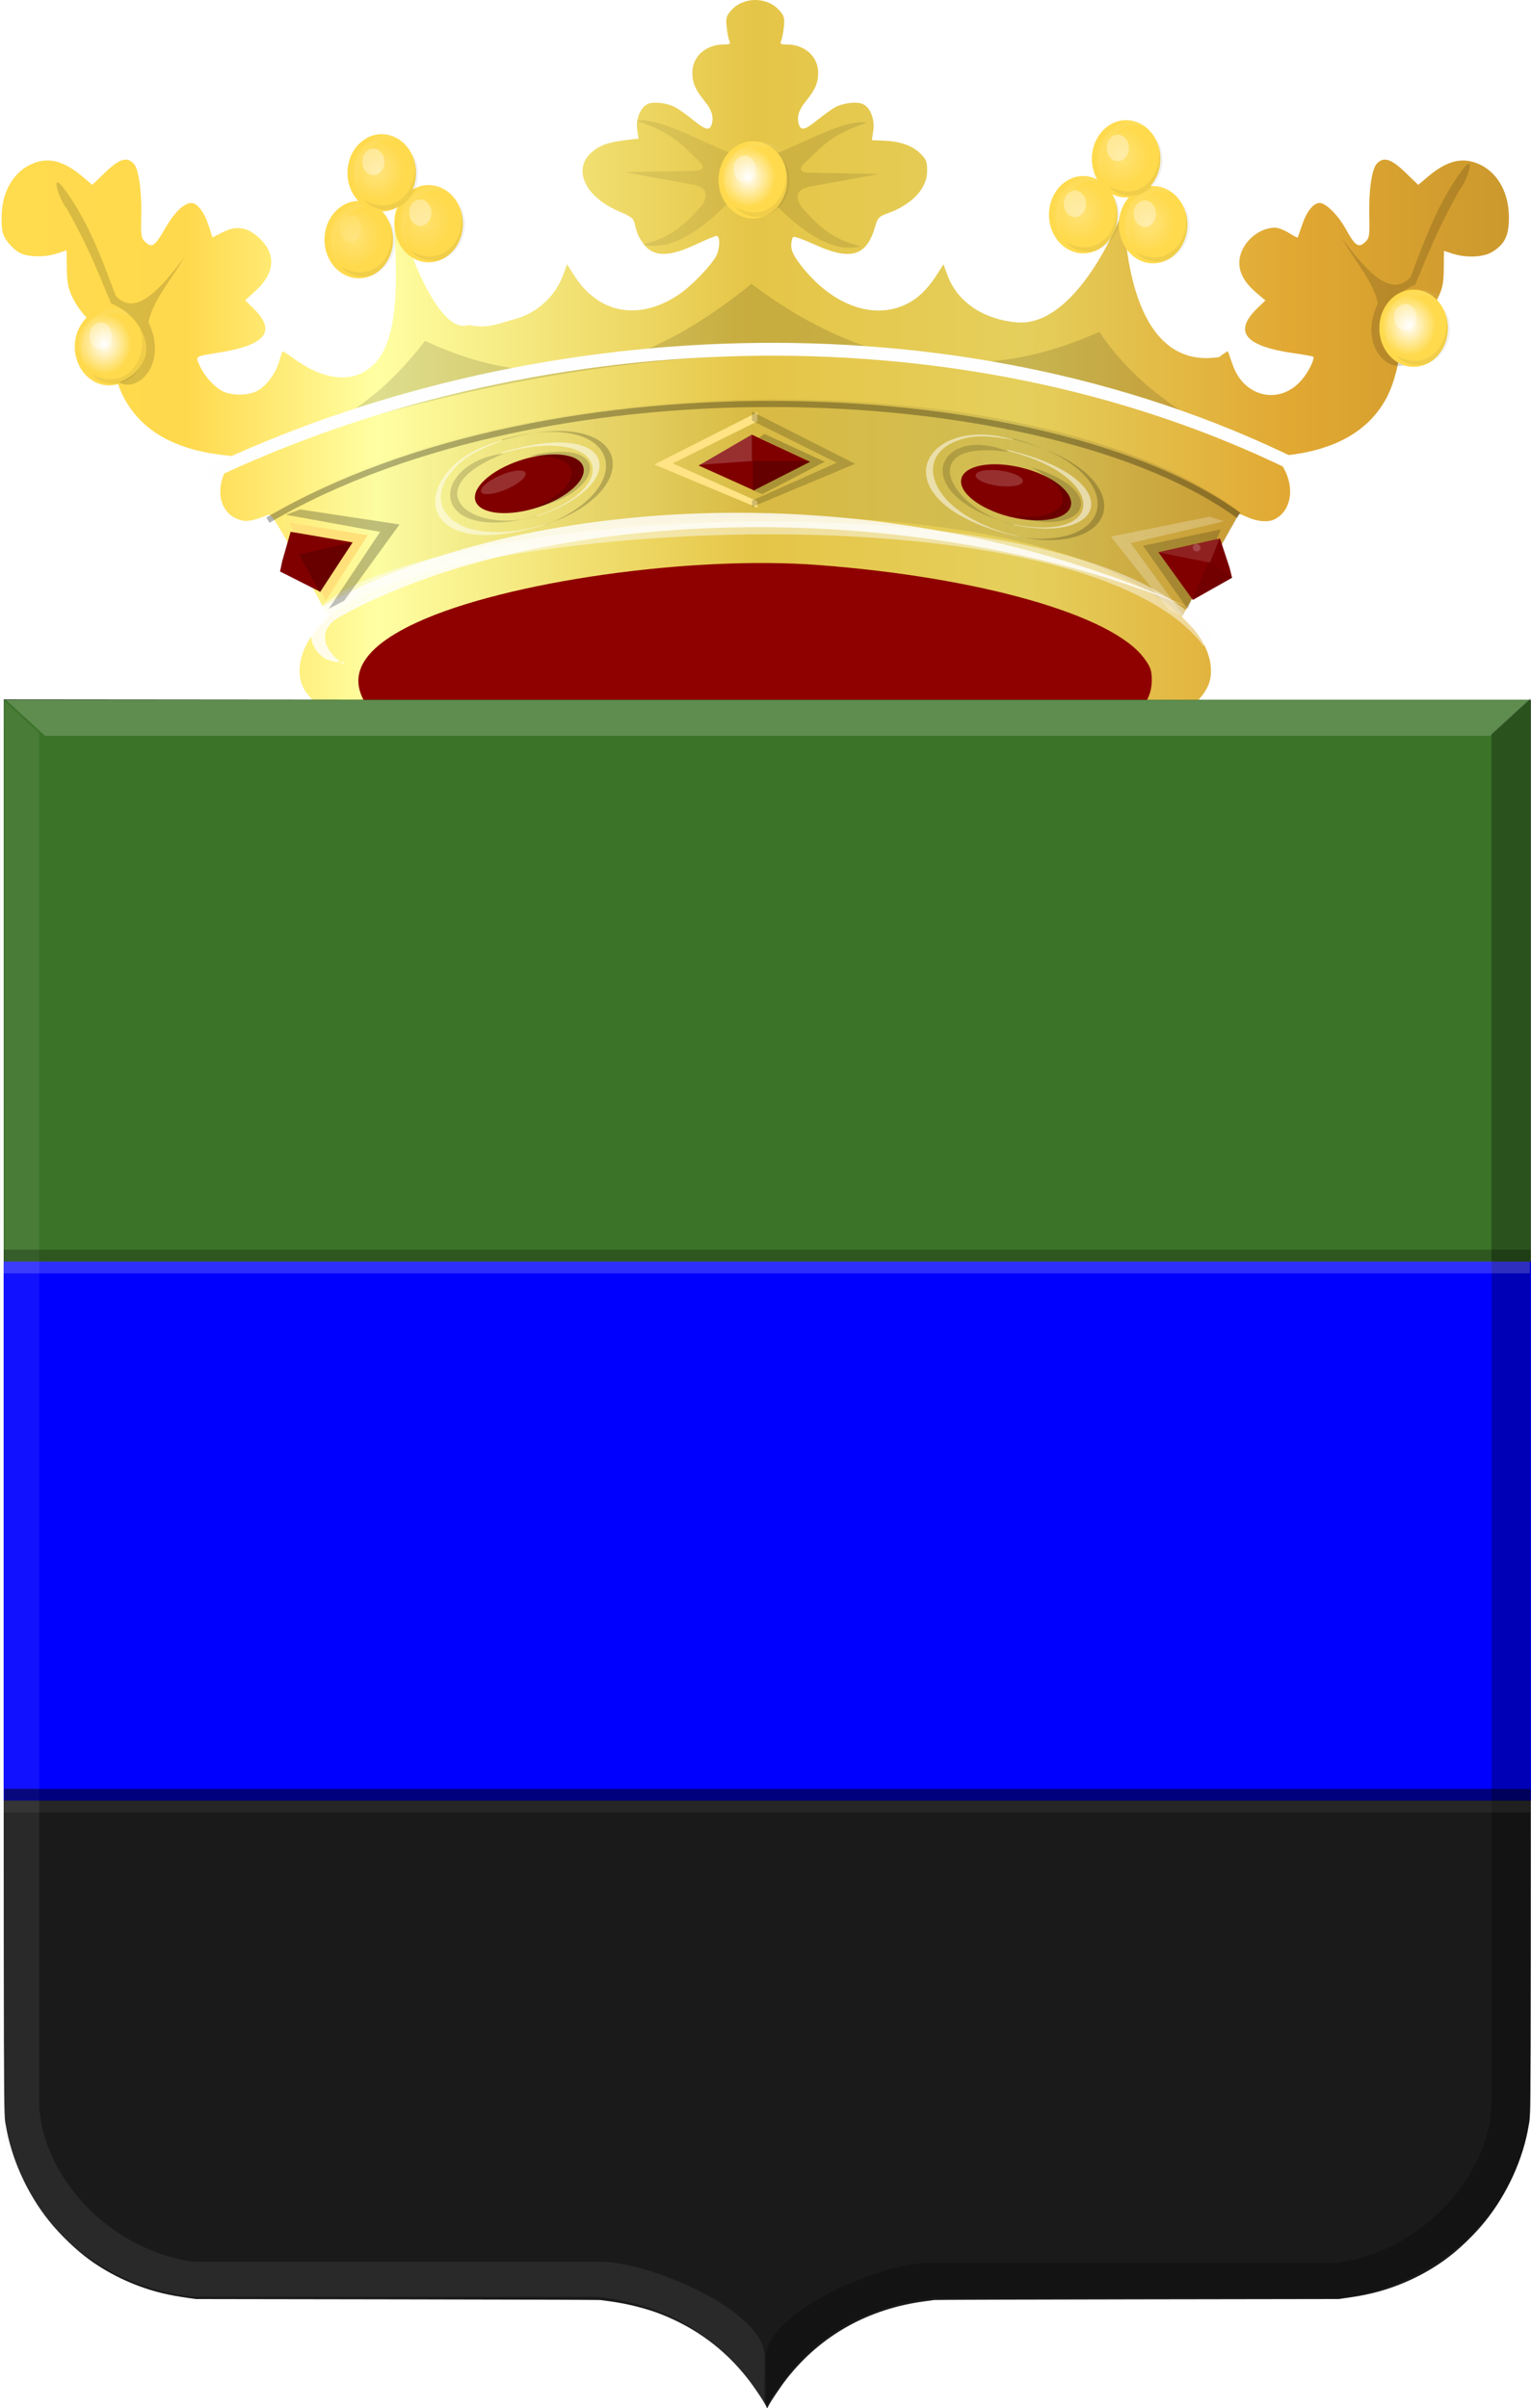 <?xml version="1.0" encoding="UTF-8" standalone="no"?>
<!-- Created with Inkscape (http://www.inkscape.org/) -->

<svg
   xmlns:dc="http://purl.org/dc/elements/1.1/"
   xmlns:cc="http://creativecommons.org/ns#"
   xmlns:rdf="http://www.w3.org/1999/02/22-rdf-syntax-ns#"
   xmlns:svg="http://www.w3.org/2000/svg"
   xmlns="http://www.w3.org/2000/svg"
   xmlns:xlink="http://www.w3.org/1999/xlink"
   xmlns:sodipodi="http://sodipodi.sourceforge.net/DTD/sodipodi-0.dtd"
   xmlns:inkscape="http://www.inkscape.org/namespaces/inkscape"
   width="273.973"
   height="431.003"
   id="svg24615"
   version="1.1"
   inkscape:version="0.48.4 r9939"
   sodipodi:docname="Kollumerland_wapen.svg">
  <defs
     id="defs24617">
    <filter
       color-interpolation-filters="sRGB"
       inkscape:collect="always"
       id="filter7581-4-4-1-30-7"
       x="-0.223"
       width="1.446"
       y="-0.209"
       height="1.418">
      <feGaussianBlur
         inkscape:collect="always"
         stdDeviation="0.747"
         id="feGaussianBlur7583-7-9-0-7-85" />
    </filter>
    <radialGradient
       inkscape:collect="always"
       xlink:href="#linearGradient7439-4-4-1-0-3"
       id="radialGradient23434"
       gradientUnits="userSpaceOnUse"
       gradientTransform="matrix(1,0,0,0.985,0,-1.947)"
       cx="2265.519"
       cy="-128.477"
       fx="2265.519"
       fy="-128.477"
       r="10.417" />
    <linearGradient
       inkscape:collect="always"
       id="linearGradient7439-4-4-1-0-3">
      <stop
         style="stop-color:#ffffff;stop-opacity:1;"
         offset="0"
         id="stop7441-0-3-8-2-94" />
      <stop
         style="stop-color:#ffffff;stop-opacity:0;"
         offset="1"
         id="stop7443-8-2-7-89-46" />
    </linearGradient>
    <filter
       color-interpolation-filters="sRGB"
       inkscape:collect="always"
       id="filter7487-81-5-2-89-9"
       x="-0.131"
       width="1.262"
       y="-0.133"
       height="1.266">
      <feGaussianBlur
         inkscape:collect="always"
         stdDeviation="1.137"
         id="feGaussianBlur7489-5-3-8-9-85" />
    </filter>
    <filter
       color-interpolation-filters="sRGB"
       inkscape:collect="always"
       id="filter7409-8-2-8-9-9-6">
      <feGaussianBlur
         inkscape:collect="always"
         stdDeviation="0.203"
         id="feGaussianBlur7411-9-32-3-2-420-6" />
    </filter>
    <filter
       color-interpolation-filters="sRGB"
       inkscape:collect="always"
       id="filter7409-46-2-3-87-07">
      <feGaussianBlur
         inkscape:collect="always"
         stdDeviation="0.203"
         id="feGaussianBlur7411-6-7-0-8-272" />
    </filter>
    <filter
       color-interpolation-filters="sRGB"
       inkscape:collect="always"
       id="filter7581-4-4-1-30-44"
       x="-0.223"
       width="1.446"
       y="-0.209"
       height="1.418">
      <feGaussianBlur
         inkscape:collect="always"
         stdDeviation="0.747"
         id="feGaussianBlur7583-7-9-0-7-42" />
    </filter>
    <radialGradient
       inkscape:collect="always"
       xlink:href="#linearGradient7439-4-4-1-0-42"
       id="radialGradient7445-3-8-8-66-50"
       cx="2265.519"
       cy="-128.477"
       fx="2265.519"
       fy="-128.477"
       r="10.417"
       gradientTransform="matrix(1,0,0,0.985,0,-1.947)"
       gradientUnits="userSpaceOnUse" />
    <linearGradient
       inkscape:collect="always"
       id="linearGradient7439-4-4-1-0-42">
      <stop
         style="stop-color:#ffffff;stop-opacity:1;"
         offset="0"
         id="stop7441-0-3-8-2-1" />
      <stop
         style="stop-color:#ffffff;stop-opacity:0;"
         offset="1"
         id="stop7443-8-2-7-89-2" />
    </linearGradient>
    <filter
       color-interpolation-filters="sRGB"
       inkscape:collect="always"
       id="filter7487-81-5-2-89-7"
       x="-0.131"
       width="1.262"
       y="-0.133"
       height="1.266">
      <feGaussianBlur
         inkscape:collect="always"
         stdDeviation="1.137"
         id="feGaussianBlur7489-5-3-8-9-7" />
    </filter>
    <filter
       color-interpolation-filters="sRGB"
       inkscape:collect="always"
       id="filter7409-8-2-8-9-9-95">
      <feGaussianBlur
         inkscape:collect="always"
         stdDeviation="0.203"
         id="feGaussianBlur7411-9-32-3-2-420-54" />
    </filter>
    <filter
       color-interpolation-filters="sRGB"
       inkscape:collect="always"
       id="filter7409-46-2-3-87-0">
      <feGaussianBlur
         inkscape:collect="always"
         stdDeviation="0.203"
         id="feGaussianBlur7411-6-7-0-8-3" />
    </filter>
    <filter
       color-interpolation-filters="sRGB"
       inkscape:collect="always"
       id="filter7581-4-4-1-30-3"
       x="-0.223"
       width="1.446"
       y="-0.209"
       height="1.418">
      <feGaussianBlur
         inkscape:collect="always"
         stdDeviation="0.747"
         id="feGaussianBlur7583-7-9-0-7-4" />
    </filter>
    <radialGradient
       inkscape:collect="always"
       xlink:href="#linearGradient7439-4-4-1-0-05"
       id="radialGradient7445-3-8-8-66-9"
       cx="2265.519"
       cy="-128.477"
       fx="2265.519"
       fy="-128.477"
       r="10.417"
       gradientTransform="matrix(1,0,0,0.985,0,-1.947)"
       gradientUnits="userSpaceOnUse" />
    <linearGradient
       inkscape:collect="always"
       id="linearGradient7439-4-4-1-0-05">
      <stop
         style="stop-color:#ffffff;stop-opacity:1;"
         offset="0"
         id="stop7441-0-3-8-2-3" />
      <stop
         style="stop-color:#ffffff;stop-opacity:0;"
         offset="1"
         id="stop7443-8-2-7-89-91" />
    </linearGradient>
    <filter
       color-interpolation-filters="sRGB"
       inkscape:collect="always"
       id="filter7487-81-5-2-89-28"
       x="-0.131"
       width="1.262"
       y="-0.133"
       height="1.266">
      <feGaussianBlur
         inkscape:collect="always"
         stdDeviation="1.137"
         id="feGaussianBlur7489-5-3-8-9-8" />
    </filter>
    <filter
       color-interpolation-filters="sRGB"
       inkscape:collect="always"
       id="filter7409-8-2-8-9-9-1">
      <feGaussianBlur
         inkscape:collect="always"
         stdDeviation="0.203"
         id="feGaussianBlur7411-9-32-3-2-420-8" />
    </filter>
    <filter
       color-interpolation-filters="sRGB"
       inkscape:collect="always"
       id="filter7409-46-2-3-87-60">
      <feGaussianBlur
         inkscape:collect="always"
         stdDeviation="0.203"
         id="feGaussianBlur7411-6-7-0-8-24" />
    </filter>
    <filter
       color-interpolation-filters="sRGB"
       inkscape:collect="always"
       id="filter7581-4-4-1-30-4"
       x="-0.223"
       width="1.446"
       y="-0.209"
       height="1.418">
      <feGaussianBlur
         inkscape:collect="always"
         stdDeviation="0.747"
         id="feGaussianBlur7583-7-9-0-7-6" />
    </filter>
    <radialGradient
       inkscape:collect="always"
       xlink:href="#linearGradient7439-4-4-1-0-29"
       id="radialGradient7445-3-8-8-66-66"
       cx="2265.519"
       cy="-128.477"
       fx="2265.519"
       fy="-128.477"
       r="10.417"
       gradientTransform="matrix(1,0,0,0.985,0,-1.947)"
       gradientUnits="userSpaceOnUse" />
    <linearGradient
       inkscape:collect="always"
       id="linearGradient7439-4-4-1-0-29">
      <stop
         style="stop-color:#ffffff;stop-opacity:1;"
         offset="0"
         id="stop7441-0-3-8-2-04" />
      <stop
         style="stop-color:#ffffff;stop-opacity:0;"
         offset="1"
         id="stop7443-8-2-7-89-93" />
    </linearGradient>
    <filter
       color-interpolation-filters="sRGB"
       inkscape:collect="always"
       id="filter7487-81-5-2-89-1"
       x="-0.131"
       width="1.262"
       y="-0.133"
       height="1.266">
      <feGaussianBlur
         inkscape:collect="always"
         stdDeviation="1.137"
         id="feGaussianBlur7489-5-3-8-9-19" />
    </filter>
    <filter
       color-interpolation-filters="sRGB"
       inkscape:collect="always"
       id="filter7409-8-2-8-9-9-9">
      <feGaussianBlur
         inkscape:collect="always"
         stdDeviation="0.203"
         id="feGaussianBlur7411-9-32-3-2-420-5" />
    </filter>
    <filter
       color-interpolation-filters="sRGB"
       inkscape:collect="always"
       id="filter7409-46-2-3-87-5">
      <feGaussianBlur
         inkscape:collect="always"
         stdDeviation="0.203"
         id="feGaussianBlur7411-6-7-0-8-5" />
    </filter>
    <filter
       color-interpolation-filters="sRGB"
       inkscape:collect="always"
       id="filter7581-4-4-1-30-67"
       x="-0.223"
       width="1.446"
       y="-0.209"
       height="1.418">
      <feGaussianBlur
         inkscape:collect="always"
         stdDeviation="0.747"
         id="feGaussianBlur7583-7-9-0-7-83" />
    </filter>
    <radialGradient
       inkscape:collect="always"
       xlink:href="#linearGradient7439-4-4-1-0-4"
       id="radialGradient7445-3-8-8-66-6"
       cx="2265.519"
       cy="-128.477"
       fx="2265.519"
       fy="-128.477"
       r="10.417"
       gradientTransform="matrix(1,0,0,0.985,0,-1.947)"
       gradientUnits="userSpaceOnUse" />
    <linearGradient
       inkscape:collect="always"
       id="linearGradient7439-4-4-1-0-4">
      <stop
         style="stop-color:#ffffff;stop-opacity:1;"
         offset="0"
         id="stop7441-0-3-8-2-41" />
      <stop
         style="stop-color:#ffffff;stop-opacity:0;"
         offset="1"
         id="stop7443-8-2-7-89-9" />
    </linearGradient>
    <filter
       color-interpolation-filters="sRGB"
       inkscape:collect="always"
       id="filter7487-81-5-2-89-5"
       x="-0.131"
       width="1.262"
       y="-0.133"
       height="1.266">
      <feGaussianBlur
         inkscape:collect="always"
         stdDeviation="1.137"
         id="feGaussianBlur7489-5-3-8-9-57" />
    </filter>
    <filter
       color-interpolation-filters="sRGB"
       inkscape:collect="always"
       id="filter7409-8-2-8-9-9-4">
      <feGaussianBlur
         inkscape:collect="always"
         stdDeviation="0.203"
         id="feGaussianBlur7411-9-32-3-2-420-73" />
    </filter>
    <filter
       color-interpolation-filters="sRGB"
       inkscape:collect="always"
       id="filter7409-46-2-3-87-40">
      <feGaussianBlur
         inkscape:collect="always"
         stdDeviation="0.203"
         id="feGaussianBlur7411-6-7-0-8-8" />
    </filter>
    <filter
       color-interpolation-filters="sRGB"
       inkscape:collect="always"
       id="filter7581-4-4-1-30-55"
       x="-0.223"
       width="1.446"
       y="-0.209"
       height="1.418">
      <feGaussianBlur
         inkscape:collect="always"
         stdDeviation="0.747"
         id="feGaussianBlur7583-7-9-0-7-1" />
    </filter>
    <radialGradient
       inkscape:collect="always"
       xlink:href="#linearGradient7439-4-4-1-0-5"
       id="radialGradient7445-3-8-8-66-5"
       cx="2265.519"
       cy="-128.477"
       fx="2265.519"
       fy="-128.477"
       r="10.417"
       gradientTransform="matrix(1,0,0,0.985,0,-1.947)"
       gradientUnits="userSpaceOnUse" />
    <linearGradient
       inkscape:collect="always"
       id="linearGradient7439-4-4-1-0-5">
      <stop
         style="stop-color:#ffffff;stop-opacity:1;"
         offset="0"
         id="stop7441-0-3-8-2-8" />
      <stop
         style="stop-color:#ffffff;stop-opacity:0;"
         offset="1"
         id="stop7443-8-2-7-89-4" />
    </linearGradient>
    <filter
       color-interpolation-filters="sRGB"
       inkscape:collect="always"
       id="filter7487-81-5-2-89-0"
       x="-0.131"
       width="1.262"
       y="-0.133"
       height="1.266">
      <feGaussianBlur
         inkscape:collect="always"
         stdDeviation="1.137"
         id="feGaussianBlur7489-5-3-8-9-54" />
    </filter>
    <filter
       color-interpolation-filters="sRGB"
       inkscape:collect="always"
       id="filter7409-8-2-8-9-9-72">
      <feGaussianBlur
         inkscape:collect="always"
         stdDeviation="0.203"
         id="feGaussianBlur7411-9-32-3-2-420-14" />
    </filter>
    <filter
       color-interpolation-filters="sRGB"
       inkscape:collect="always"
       id="filter7409-46-2-3-87-9">
      <feGaussianBlur
         inkscape:collect="always"
         stdDeviation="0.203"
         id="feGaussianBlur7411-6-7-0-8-90" />
    </filter>
    <filter
       color-interpolation-filters="sRGB"
       inkscape:collect="always"
       id="filter7581-4-4-1-30-95"
       x="-0.223"
       width="1.446"
       y="-0.209"
       height="1.418">
      <feGaussianBlur
         inkscape:collect="always"
         stdDeviation="0.747"
         id="feGaussianBlur7583-7-9-0-7-89" />
    </filter>
    <radialGradient
       inkscape:collect="always"
       xlink:href="#linearGradient7439-4-4-1-0-0"
       id="radialGradient7445-3-8-8-66-0"
       cx="2265.519"
       cy="-128.477"
       fx="2265.519"
       fy="-128.477"
       r="10.417"
       gradientTransform="matrix(1,0,0,0.985,0,-1.947)"
       gradientUnits="userSpaceOnUse" />
    <linearGradient
       inkscape:collect="always"
       id="linearGradient7439-4-4-1-0-0">
      <stop
         style="stop-color:#ffffff;stop-opacity:1;"
         offset="0"
         id="stop7441-0-3-8-2-0" />
      <stop
         style="stop-color:#ffffff;stop-opacity:0;"
         offset="1"
         id="stop7443-8-2-7-89-7" />
    </linearGradient>
    <filter
       color-interpolation-filters="sRGB"
       inkscape:collect="always"
       id="filter7487-81-5-2-89-2"
       x="-0.131"
       width="1.262"
       y="-0.133"
       height="1.266">
      <feGaussianBlur
         inkscape:collect="always"
         stdDeviation="1.137"
         id="feGaussianBlur7489-5-3-8-9-5" />
    </filter>
    <filter
       color-interpolation-filters="sRGB"
       inkscape:collect="always"
       id="filter7409-8-2-8-9-9-5">
      <feGaussianBlur
         inkscape:collect="always"
         stdDeviation="0.203"
         id="feGaussianBlur7411-9-32-3-2-420-21" />
    </filter>
    <filter
       color-interpolation-filters="sRGB"
       inkscape:collect="always"
       id="filter7409-46-2-3-87-48">
      <feGaussianBlur
         inkscape:collect="always"
         stdDeviation="0.203"
         id="feGaussianBlur7411-6-7-0-8-6" />
    </filter>
    <filter
       color-interpolation-filters="sRGB"
       inkscape:collect="always"
       id="filter7581-4-4-1-30-5"
       x="-0.223"
       width="1.446"
       y="-0.209"
       height="1.418">
      <feGaussianBlur
         inkscape:collect="always"
         stdDeviation="0.747"
         id="feGaussianBlur7583-7-9-0-7-2" />
    </filter>
    <radialGradient
       inkscape:collect="always"
       xlink:href="#linearGradient7439-4-4-1-0-1"
       id="radialGradient7445-3-8-8-66-3"
       cx="2265.519"
       cy="-128.477"
       fx="2265.519"
       fy="-128.477"
       r="10.417"
       gradientTransform="matrix(1,0,0,0.985,0,-1.947)"
       gradientUnits="userSpaceOnUse" />
    <linearGradient
       inkscape:collect="always"
       id="linearGradient7439-4-4-1-0-1">
      <stop
         style="stop-color:#ffffff;stop-opacity:1;"
         offset="0"
         id="stop7441-0-3-8-2-6" />
      <stop
         style="stop-color:#ffffff;stop-opacity:0;"
         offset="1"
         id="stop7443-8-2-7-89-8" />
    </linearGradient>
    <filter
       color-interpolation-filters="sRGB"
       inkscape:collect="always"
       id="filter7487-81-5-2-89-8"
       x="-0.131"
       width="1.262"
       y="-0.133"
       height="1.266">
      <feGaussianBlur
         inkscape:collect="always"
         stdDeviation="1.137"
         id="feGaussianBlur7489-5-3-8-9-2" />
    </filter>
    <filter
       color-interpolation-filters="sRGB"
       inkscape:collect="always"
       id="filter7409-8-2-8-9-9-7">
      <feGaussianBlur
         inkscape:collect="always"
         stdDeviation="0.203"
         id="feGaussianBlur7411-9-32-3-2-420-7" />
    </filter>
    <filter
       color-interpolation-filters="sRGB"
       inkscape:collect="always"
       id="filter7409-46-2-3-87-1">
      <feGaussianBlur
         inkscape:collect="always"
         stdDeviation="0.203"
         id="feGaussianBlur7411-6-7-0-8-2" />
    </filter>
    <linearGradient
       id="linearGradient9330-9">
      <stop
         style="stop-color:#cc992d;stop-opacity:1;"
         offset="0"
         id="stop9332-9" />
      <stop
         style="stop-color:#e1a832;stop-opacity:1;"
         offset="0.143"
         id="stop9334-5" />
      <stop
         id="stop9336-5"
         offset="0.321"
         style="stop-color:#e5cf5c;stop-opacity:1;" />
      <stop
         style="stop-color:#e5c547;stop-opacity:1;"
         offset="0.5"
         id="stop9338-5" />
      <stop
         id="stop9340-6"
         offset="0.75"
         style="stop-color:#ffffa3;stop-opacity:1;" />
      <stop
         style="stop-color:#ffd94d;stop-opacity:1;"
         offset="0.875"
         id="stop9342-0" />
      <stop
         id="stop9344-5"
         offset="1"
         style="stop-color:#ffdb4e;stop-opacity:1;" />
    </linearGradient>
    <linearGradient
       id="linearGradient8060-5-7">
      <stop
         style="stop-color:#a3a3a3;stop-opacity:1;"
         offset="0"
         id="stop8062-2-2" />
      <stop
         style="stop-color:#b0b0b0;stop-opacity:1;"
         offset="0.143"
         id="stop8064-7-5" />
      <stop
         id="stop8066-6-5"
         offset="0.321"
         style="stop-color:#d1d1d1;stop-opacity:1;" />
      <stop
         style="stop-color:#bdbdbd;stop-opacity:1;"
         offset="0.5"
         id="stop8068-7-2" />
      <stop
         id="stop8070-8-1"
         offset="0.75"
         style="stop-color:#e5e5e5;stop-opacity:1;" />
      <stop
         style="stop-color:#cccccc;stop-opacity:1;"
         offset="0.875"
         id="stop8072-7-4" />
      <stop
         id="stop8074-8-8"
         offset="1"
         style="stop-color:#cccccc;stop-opacity:1;" />
    </linearGradient>
    <filter
       color-interpolation-filters="sRGB"
       inkscape:collect="always"
       id="filter7581-4-4-1-30"
       x="-0.223"
       width="1.446"
       y="-0.209"
       height="1.418">
      <feGaussianBlur
         inkscape:collect="always"
         stdDeviation="0.747"
         id="feGaussianBlur7583-7-9-0-7" />
    </filter>
    <radialGradient
       inkscape:collect="always"
       xlink:href="#linearGradient7439-4-4-1-0"
       id="radialGradient7445-3-8-8-66"
       cx="2265.519"
       cy="-128.477"
       fx="2265.519"
       fy="-128.477"
       r="10.417"
       gradientTransform="matrix(1,0,0,0.985,0,-1.947)"
       gradientUnits="userSpaceOnUse" />
    <linearGradient
       inkscape:collect="always"
       id="linearGradient7439-4-4-1-0">
      <stop
         style="stop-color:#ffffff;stop-opacity:1;"
         offset="0"
         id="stop7441-0-3-8-2" />
      <stop
         style="stop-color:#ffffff;stop-opacity:0;"
         offset="1"
         id="stop7443-8-2-7-89" />
    </linearGradient>
    <filter
       color-interpolation-filters="sRGB"
       inkscape:collect="always"
       id="filter7487-81-5-2-89"
       x="-0.131"
       width="1.262"
       y="-0.133"
       height="1.266">
      <feGaussianBlur
         inkscape:collect="always"
         stdDeviation="1.137"
         id="feGaussianBlur7489-5-3-8-9" />
    </filter>
    <filter
       color-interpolation-filters="sRGB"
       inkscape:collect="always"
       id="filter7409-8-2-8-9-9">
      <feGaussianBlur
         inkscape:collect="always"
         stdDeviation="0.203"
         id="feGaussianBlur7411-9-32-3-2-420" />
    </filter>
    <filter
       color-interpolation-filters="sRGB"
       inkscape:collect="always"
       id="filter7409-46-2-3-87">
      <feGaussianBlur
         inkscape:collect="always"
         stdDeviation="0.203"
         id="feGaussianBlur7411-6-7-0-8" />
    </filter>
    <linearGradient
       inkscape:collect="always"
       xlink:href="#linearGradient13793"
       id="linearGradient13799"
       x1="3009.988"
       y1="-650.831"
       x2="3171.561"
       y2="-650.831"
       gradientUnits="userSpaceOnUse"
       gradientTransform="matrix(-1.074,0,0,1.119,3611.446,1064.668)" />
    <linearGradient
       inkscape:collect="always"
       id="linearGradient13793">
      <stop
         style="stop-color:#000000;stop-opacity:1;"
         offset="0"
         id="stop13795" />
      <stop
         style="stop-color:#000000;stop-opacity:0;"
         offset="1"
         id="stop13797" />
    </linearGradient>
    <linearGradient
       inkscape:collect="always"
       xlink:href="#linearGradient9330-9"
       id="linearGradient32829"
       x1="2965.151"
       y1="-673.073"
       x2="3216.319"
       y2="-673.073"
       gradientUnits="userSpaceOnUse"
       gradientTransform="matrix(-1.074,0,0,1.119,3611.361,1064.668)" />
    <linearGradient
       id="linearGradient24497">
      <stop
         style="stop-color:#cc992d;stop-opacity:1;"
         offset="0"
         id="stop24499" />
      <stop
         style="stop-color:#e1a832;stop-opacity:1;"
         offset="0.143"
         id="stop24501" />
      <stop
         id="stop24503"
         offset="0.321"
         style="stop-color:#e5cf5c;stop-opacity:1;" />
      <stop
         style="stop-color:#e5c547;stop-opacity:1;"
         offset="0.5"
         id="stop24505" />
      <stop
         id="stop24507"
         offset="0.75"
         style="stop-color:#ffffa3;stop-opacity:1;" />
      <stop
         style="stop-color:#ffd94d;stop-opacity:1;"
         offset="0.875"
         id="stop24509" />
      <stop
         id="stop24511"
         offset="1"
         style="stop-color:#ffdb4e;stop-opacity:1;" />
    </linearGradient>
  </defs>
  <sodipodi:namedview
     id="base"
     pagecolor="#ffffff"
     bordercolor="#666666"
     borderopacity="1.0"
     inkscape:pageopacity="0.0"
     inkscape:pageshadow="2"
     inkscape:zoom="1.4"
     inkscape:cx="38.971688"
     inkscape:cy="222.0722"
     inkscape:document-units="px"
     inkscape:current-layer="layer1"
     showgrid="false"
     fit-margin-top="0"
     fit-margin-left="0"
     fit-margin-right="0"
     fit-margin-bottom="0"
     inkscape:window-width="1600"
     inkscape:window-height="837"
     inkscape:window-x="-8"
     inkscape:window-y="-8"
     inkscape:window-maximized="1" />
  <g
     inkscape:label="Laag 1"
     inkscape:groupmode="layer"
     id="layer1"
     transform="translate(-157.031,-245.432)">
    <path
       sodipodi:type="arc"
       style="fill:#8f0000;fill-opacity:1;stroke:none"
       id="path13759"
       sodipodi:cx="1930.9319"
       sodipodi:cy="-959.73615"
       sodipodi:rx="67.351921"
       sodipodi:ry="18.031223"
       d="m 1998.284,-959.736 c 0,9.958 -30.154,18.031 -67.352,18.031 -37.197,0 -67.352,-8.073 -67.352,-18.031 0,-9.958 30.154,-18.031 67.352,-18.031 37.197,0 67.352,8.073 67.352,18.031 z"
       transform="matrix(1.11,0,0,1.135,-1849.423,1454.94)" />
    <path
       style="fill:url(#linearGradient32829);fill-opacity:1"
       d="m 223.752,376.628 c -6.495,-2.081 -11.297,-5.327 -12.637,-8.541 -1.289,-3.092 0.059,-7.506 3.296,-10.788 l 1.411,-1.431 -5.063,-9.272 c -4.239,-7.763 -5.175,-9.228 -5.747,-9.003 -3.028,1.193 -3.978,1.327 -5.444,0.765 -3.217,-1.232 -4.08,-5.314 -1.944,-9.194 l 1.137,-2.065 -1.84,-0.215 c -8.74,-1.021 -14.599,-4.407 -17.697,-10.228 -1.363,-2.561 -2.438,-6.749 -2.438,-9.496 0,-1.698 -0.098,-1.869 -1.525,-2.695 -2.128,-1.231 -4.042,-3.334 -5.223,-5.739 -0.806,-1.642 -1.013,-2.683 -1.049,-5.268 -0.024,-1.772 -0.044,-3.22 -0.044,-3.218 0,7.4e-4 -0.724,0.243 -1.608,0.535 -2.316,0.764 -5.373,0.704 -6.878,-0.137 -0.687,-0.384 -1.682,-1.336 -2.212,-2.117 -0.818,-1.206 -0.958,-1.864 -0.927,-4.367 0.055,-4.606 2.298,-8.254 5.881,-9.567 2.753,-1.009 5.383,-0.259 8.592,2.452 l 1.752,1.48 2.334,-2.248 c 2.502,-2.409 3.826,-2.828 5.043,-1.597 0.92,0.931 1.496,4.833 1.386,9.391 -0.087,3.62 -0.024,3.998 0.788,4.744 1.153,1.059 1.679,0.666 3.603,-2.689 1.525,-2.66 3.305,-4.36 4.563,-4.36 1.071,0 2.342,1.661 3.12,4.077 l 0.674,2.095 1.825,-0.934 c 2.425,-1.24 4.388,-0.945 6.484,0.976 3.099,2.84 2.922,6.28 -0.486,9.402 l -1.967,1.802 1.594,1.584 c 3.963,3.939 2.105,6.382 -5.856,7.703 -4.924,0.817 -4.64,0.646 -3.911,2.347 0.805,1.878 2.682,3.96 4.231,4.694 1.572,0.745 4.317,0.735 5.913,-0.021 1.658,-0.786 3.413,-3.053 4.064,-5.25 0.288,-0.972 0.576,-1.828 0.639,-1.901 0.062,-0.073 0.894,0.445 1.846,1.153 5.094,3.785 10.612,4.971 14.495,1.166 6.693,-6.559 2.471,-26.968 4.113,-27.923 l -0.281,-0.69 0.282,0.903 c 0.79,3.594 6.979,22.828 12.924,20.654 3.322,0.755 5.458,-0.314 8.222,-1.062 3.987,-1.081 7.238,-4.076 8.65,-7.972 l 0.669,-1.845 1.236,1.961 c 4.367,6.931 11.641,8.27 18.793,3.459 2.152,-1.447 5.581,-4.975 6.612,-6.802 0.72,-1.275 0.804,-3.682 0.13,-3.682 -0.26,0 -1.884,0.666 -3.608,1.479 -3.775,1.781 -6.112,2.17 -7.911,1.318 -1.383,-0.655 -2.66,-2.608 -3.095,-4.731 -0.25,-1.224 -0.519,-1.452 -2.924,-2.483 -6.062,-2.599 -8.305,-7.538 -4.804,-10.575 1.435,-1.245 3.028,-1.8 6.245,-2.174 l 2.128,-0.248 -0.253,-1.543 c -0.304,-1.86 0.547,-3.992 1.847,-4.63 1.092,-0.535 3.644,-0.213 5.135,0.65 0.593,0.343 1.957,1.333 3.031,2.202 2.092,1.691 2.843,1.922 3.231,0.996 0.543,-1.296 0.188,-2.696 -1.075,-4.246 -1.767,-2.168 -2.3,-3.379 -2.298,-5.228 0,-2.905 2.405,-5.048 5.658,-5.048 1.047,0 1.212,-0.11 0.966,-0.645 -0.163,-0.355 -0.383,-1.481 -0.488,-2.504 -0.167,-1.619 -0.052,-2.011 0.886,-3.033 2.18,-2.374 6.29,-2.374 8.471,3e-4 0.938,1.022 1.053,1.413 0.886,3.032 -0.105,1.022 -0.325,2.149 -0.488,2.504 -0.246,0.535 -0.082,0.645 0.966,0.645 3.253,0 5.655,2.143 5.658,5.048 0,1.849 -0.531,3.06 -2.298,5.228 -1.263,1.55 -1.618,2.95 -1.075,4.246 0.388,0.926 1.139,0.694 3.231,-0.996 1.074,-0.868 2.438,-1.859 3.031,-2.202 1.491,-0.862 4.043,-1.185 5.135,-0.65 1.331,0.653 2.137,2.741 1.838,4.76 l -0.252,1.697 1.931,0.076 c 3.067,0.12 5.157,0.813 6.617,2.193 1.18,1.115 1.345,1.511 1.345,3.212 0,3.191 -2.698,6.057 -7.224,7.673 -1.377,0.492 -1.657,0.79 -2.046,2.181 -1.536,5.488 -4.381,6.335 -11.015,3.279 -1.799,-0.829 -3.445,-1.409 -3.656,-1.289 -0.212,0.12 -0.385,0.809 -0.385,1.531 0,0.964 0.476,1.924 1.792,3.614 5.387,6.917 12.603,9.668 18.464,7.041 2.306,-1.034 4.087,-2.73 5.974,-5.692 l 1.021,-1.602 0.667,1.841 c 1.876,5.175 6.771,8.021 12.347,8.546 10.591,0.998 18.398,-17.79 19.274,-20.545 l -0.12,-0.716 0.072,0.511 c 0.132,0.939 -0.327,29.749 17.104,26.966 0.79,-0.635 1.484,-1.091 1.543,-1.014 0.059,0.078 0.425,1.097 0.813,2.266 1.996,6.01 8.562,7.454 12.482,2.744 1.227,-1.474 2.359,-3.845 1.945,-4.073 -0.164,-0.09 -1.626,-0.352 -3.25,-0.581 -9.015,-1.272 -11.122,-3.861 -6.641,-8.16 l 1.369,-1.314 -1.614,-1.369 c -2.606,-2.209 -3.535,-4.465 -2.829,-6.868 0.775,-2.638 3.546,-4.792 6.164,-4.792 0.529,0 1.642,0.423 2.473,0.939 0.831,0.517 1.544,0.89 1.585,0.829 0.04,-0.061 0.384,-1.044 0.763,-2.186 0.82,-2.472 2.033,-4.003 3.172,-4.003 1.124,0 3.327,2.219 4.729,4.764 1.599,2.903 2.22,3.326 3.353,2.286 0.812,-0.746 0.875,-1.124 0.788,-4.744 -0.11,-4.558 0.466,-8.459 1.386,-9.391 1.216,-1.231 2.54,-0.812 5.042,1.597 l 2.334,2.248 1.752,-1.48 c 3.21,-2.711 5.839,-3.461 8.592,-2.452 3.583,1.314 5.826,4.962 5.881,9.567 0.041,3.385 -0.689,4.951 -2.961,6.354 -1.58,0.976 -4.655,1.118 -7.106,0.328 l -1.558,-0.502 -0.03,3.185 c -0.025,2.584 -0.223,3.568 -1.046,5.216 -1.2,2.401 -3.126,4.508 -5.239,5.73 -1.428,0.826 -1.525,0.997 -1.525,2.695 0,2.747 -1.075,6.935 -2.438,9.496 -3.075,5.778 -8.973,9.221 -17.527,10.232 l -2.072,0.245 1.168,2.034 c 2.091,3.642 1.345,7.795 -1.659,9.242 -1.148,0.553 -3.087,0.376 -4.887,-0.447 -0.691,-0.316 -1.318,-0.574 -1.393,-0.574 -0.076,0 -2.408,4.158 -5.183,9.24 l -5.045,9.24 1.411,1.431 c 3.225,3.27 4.586,7.702 3.305,10.756 -1.458,3.477 -5.859,6.429 -12.816,8.597 -3.88,1.209 -4.236,0.66 -1.333,-2.055 2.907,-2.72 4.026,-4.782 4.026,-7.419 2.3e-4,-1.765 -0.21,-2.36 -1.4,-3.964 -5.721,-7.707 -29.245,-14.434 -58.205,-16.645 -22.918,-1.75 -56.089,2.984 -71.872,10.256 -11.65,5.368 -13.609,11.448 -5.89,18.278 0.908,0.804 1.521,1.649 1.401,1.934 -0.261,0.624 -0.151,0.637 -3.419,-0.41 z"
       id="path13789"
       inkscape:connector-curvature="0"
       sodipodi:nodetypes="ccccscsscccscccssccccccccccsscccsccsscccccsscccccccscsscccscsccccscccsccccccscccsccccccsccscscscccsccscccccsccccscccscscccccsccsccccscsccscsscsscscssscccc" />
    <path
       style="opacity:0.111;fill:url(#linearGradient13799);fill-opacity:1;stroke:none"
       d="m 205.467,337.356 10.252,18.2 c 29.641,-21.228 124.659,-25.711 152.823,0.198 l 10.441,-18.596 C 342.674,309.683 249.368,310.622 205.467,337.356 z"
       id="path13791"
       inkscape:connector-curvature="0"
       sodipodi:nodetypes="ccccc" />
    <path
       style="fill:none;stroke:#fdfdfd;stroke-width:2.302;stroke-linecap:butt;stroke-linejoin:miter;stroke-miterlimit:4;stroke-opacity:0.476;stroke-dasharray:none"
       d="m 213.837,356.437 c 13.091,-18.335 136.268,-26.91 159.476,3.917"
       id="path13803"
       inkscape:connector-curvature="0"
       sodipodi:nodetypes="cc" />
    <path
       style="fill:none;stroke:#000000;stroke-width:1.096px;stroke-linecap:butt;stroke-linejoin:miter;stroke-opacity:0.297"
       d="m 204.978,338.532 c 50.907,-29.841 140.212,-25.265 173.705,-0.839"
       id="path13805"
       inkscape:connector-curvature="0"
       sodipodi:nodetypes="cc" />
    <path
       style="fill:#000000;fill-opacity:0.08;stroke:none"
       d="m 270.908,267.056 c 4.021,-0.689 11.194,3.589 17.097,5.866 -2.824,1.205 -3.224,6.403 -0.945,9.092 -5.244,5.212 -10.266,8.275 -14.863,7.234 1.091,-0.735 4.813,-0.5 10.013,-6.615 0.842,-0.714 2.319,-3.294 -0.609,-4.008 l -0.012,-0.05 -12.832,-2.33 12.529,-0.236 c 2.094,-0.025 1.724,-1.054 0.47,-2.062 -3.347,-3.292 -5.027,-4.991 -10.851,-6.891 z"
       id="path6898-02"
       inkscape:connector-curvature="0"
       sodipodi:nodetypes="ccccccccccc" />
    <path
       style="fill:#000000;fill-opacity:0.104;stroke:none"
       d="m 312.216,267.388 c -4.021,-0.689 -11.194,3.589 -17.097,5.866 2.824,1.205 3.224,6.403 0.945,9.092 5.244,5.212 10.266,8.275 14.863,7.234 -1.091,-0.735 -4.814,-0.5 -10.013,-6.615 -0.842,-0.714 -2.319,-3.294 0.609,-4.007 l 0.012,-0.05 12.832,-2.33 -12.529,-0.236 c -2.094,-0.025 -1.723,-1.054 -0.47,-2.062 3.347,-3.293 5.027,-4.991 10.851,-6.892 z"
       id="path6898-0-4"
       inkscape:connector-curvature="0"
       sodipodi:nodetypes="ccccccccccc" />
    <path
       style="fill:#ffffff;fill-opacity:0.816;stroke:none"
       d="m 218.562,363.886 c -5.627,0.681 -8.026,-6.145 -3.731,-9.954 34.882,-19.75 99.353,-24.749 154.721,0.14 -50.146,-20.648 -116.345,-17.864 -151.578,1.691 -4.347,2.318 -3.143,5.968 0.44,8.525 z"
       id="path7099-2"
       inkscape:connector-curvature="0"
       sodipodi:nodetypes="cccccc" />
    <path
       style="fill:#ffe384;fill-opacity:1;stroke:#000000;stroke-width:0.313px;stroke-linecap:butt;stroke-linejoin:miter;stroke-opacity:0"
       d="m 292.565,319.227 -18.448,9.344 18.448,7.723 0,-1.144 -15.154,-6.77 15.154,-7.532 0,-1.621 z"
       id="path6581-0-5"
       inkscape:connector-curvature="0" />
    <path
       style="fill:#000000;fill-opacity:0.186;stroke:#000000;stroke-width:0.313px;stroke-linecap:butt;stroke-linejoin:miter;stroke-opacity:0"
       d="m 291.602,319.105 18.448,9.344 -18.448,7.723 0,-1.144 15.154,-6.77 -15.154,-7.532 0,-1.621 z"
       id="path6581-5-5-8"
       inkscape:connector-curvature="0" />
    <path
       style="fill:#800000;fill-opacity:1;stroke:#000000;stroke-width:0.313px;stroke-linecap:butt;stroke-linejoin:miter;stroke-opacity:0"
       d="m 282.063,328.757 9.504,-5.528 10.436,4.854 -10.063,5.124 -9.877,-4.45 z"
       id="path7507-4-4"
       inkscape:connector-curvature="0" />
    <path
       style="fill:#ffffff;fill-opacity:0.191;stroke:#000000;stroke-width:0.313px;stroke-linecap:butt;stroke-linejoin:miter;stroke-opacity:0"
       d="m 282.25,328.622 9.318,-0.674 0,-4.719 -9.318,5.394 z"
       id="path7509-6-7"
       inkscape:connector-curvature="0" />
    <path
       style="fill:#000000;fill-opacity:0.214;stroke:#000000;stroke-width:0.313px;stroke-linecap:butt;stroke-linejoin:miter;stroke-opacity:0"
       d="m 291.754,327.948 0,5.259 1.677,0.674 11.181,-5.798 -10.809,-4.989 -0.932,0.674 8.945,4.18 -10.063,0 z"
       id="path7511-9-3"
       inkscape:connector-curvature="0" />
    <path
       style="fill:#ffffff;fill-opacity:0.516;stroke:#000000;stroke-width:0.313px;stroke-linecap:butt;stroke-linejoin:miter;stroke-opacity:0"
       d="m 246.989,324.261 -0.011,0.039 c -3.406,1.254 -6.01,2.372 -8.107,4.424 -4.593,4.495 -3.474,8.827 0.882,10.826 3.624,1.663 9.34,1.465 15.306,-0.435 l -0.34,0.179 c -25.542,7.895 -24.435,-11.02 -7.731,-15.034 z"
       id="path6577-5-9"
       sodipodi:nodetypes="ccssccc"
       inkscape:connector-curvature="0" />
    <path
       style="fill:#000000;fill-opacity:0.214;stroke:#000000;stroke-width:0.313px;stroke-linecap:butt;stroke-linejoin:miter;stroke-opacity:0"
       d="m 246.85,324.234 0.035,-0.132 c 20.924,-5.805 25.057,8.365 7.931,15.231 l -0.478,0.101 c 18.854,-6.085 15.932,-21.987 -7.49,-15.199 z"
       id="path6579-4-5"
       sodipodi:nodetypes="ccccc"
       inkscape:connector-curvature="0" />
    <path
       style="fill:#000000;fill-opacity:0.167;stroke:#000000;stroke-width:0.313px;stroke-linecap:butt;stroke-linejoin:miter;stroke-opacity:0"
       d="m 247.153,326.614 0.067,0.013 c -16.069,6.319 -6.098,14.47 5.708,11.294 l 0.104,-0.072 c -19.849,5.237 -19.167,-9.606 -5.879,-11.235 z"
       id="path6577-4-4-1"
       sodipodi:nodetypes="ccccc"
       inkscape:connector-curvature="0" />
    <path
       style="fill:#ffffff;fill-opacity:0.526;stroke:#000000;stroke-width:0.313px;stroke-linecap:butt;stroke-linejoin:miter;stroke-opacity:0"
       d="m 246.953,326.371 -0.288,0.252 c 18.001,-5.284 22.741,5.497 6.505,11.114 l -0.076,0.115 c 16.834,-5.538 14.707,-17.733 -6.141,-11.481 z"
       id="path6579-2-1-9"
       sodipodi:nodetypes="ccccc"
       inkscape:connector-curvature="0" />
    <path
       transform="matrix(0.447,-0.149,0.076,0.188,693.096,295.695)"
       sodipodi:type="arc"
       style="fill:#800000;fill-opacity:1;fill-rule:evenodd;stroke:#000000;stroke-width:0;stroke-linecap:square;stroke-linejoin:round;stroke-miterlimit:4;stroke-opacity:0;stroke-dasharray:none;stroke-dashoffset:0"
       id="path5642-8-1-2-0"
       sodipodi:cx="-899.04865"
       sodipodi:cy="-519.30804"
       sodipodi:rx="21.458775"
       sodipodi:ry="22.198732"
       d="m -877.59,-519.308 c 0,12.26 -9.607,22.199 -21.459,22.199 -11.851,0 -21.459,-9.939 -21.459,-22.199 0,-12.26 9.607,-22.199 21.459,-22.199 11.851,0 21.459,9.939 21.459,22.199 z" />
    <path
       sodipodi:type="arc"
       style="fill:#ffffff;fill-opacity:0.186;fill-rule:evenodd;stroke:#000000;stroke-width:0;stroke-linecap:square;stroke-linejoin:round;stroke-miterlimit:4;stroke-opacity:0;stroke-dasharray:none;stroke-dashoffset:0"
       id="path6810-2-28"
       sodipodi:cx="-1338.0277"
       sodipodi:cy="-422.88235"
       sodipodi:rx="9.5489321"
       sodipodi:ry="3.4009893"
       d="m -1328.479,-422.882 c 0,1.878 -4.275,3.401 -9.549,3.401 -5.274,0 -9.549,-1.523 -9.549,-3.401 0,-1.878 4.275,-3.401 9.549,-3.401 5.274,0 9.549,1.523 9.549,3.401 z"
       transform="matrix(0.417,-0.178,0.15,0.37,868.489,250.067)" />
    <path
       style="fill:#000000;fill-opacity:0.174;stroke:#000000;stroke-width:0.313px;stroke-linecap:butt;stroke-linejoin:miter;stroke-opacity:0"
       d="m 251.785,327.02 c 15.566,-3.668 13.395,7.395 -0.585,9.59 6.899,-1.405 13.932,-9.819 0.585,-9.59 z"
       id="path6884-9-3"
       sodipodi:nodetypes="ccc"
       inkscape:connector-curvature="0" />
    <path
       style="fill:#ffffff;fill-opacity:0.516;stroke:#000000;stroke-width:0.313px;stroke-linecap:butt;stroke-linejoin:miter;stroke-opacity:0"
       d="m 338.35,324.131 -0.026,0.029 c -3.542,-0.614 -6.313,-0.941 -9.006,-0.176 -5.898,1.675 -6.634,6.11 -3.547,10.11 2.568,3.327 7.748,6.058 13.833,7.398 l -0.375,-0.013 c -25.954,-5.947 -17.394,-22.263 -0.88,-17.349 z"
       id="path6577-5-6-1"
       sodipodi:nodetypes="ccssccc"
       inkscape:connector-curvature="0"
       inkscape:transform-center-x="8.5415269"
       inkscape:transform-center-y="0.60240779" />
    <path
       style="fill:#000000;fill-opacity:0.214;stroke:#000000;stroke-width:0.313px;stroke-linecap:butt;stroke-linejoin:miter;stroke-opacity:0"
       d="m 338.237,324.036 0.086,-0.099 c 20.996,5.463 19.012,20.211 0.98,17.626 l -0.467,-0.153 c 19.261,4.161 23.02,-11.517 -0.599,-17.373 z"
       id="path6579-4-4-4"
       sodipodi:nodetypes="ccccc"
       inkscape:connector-curvature="0"
       inkscape:transform-center-x="-2.0900351"
       inkscape:transform-center-y="1.0554211" />
    <path
       style="fill:#000000;fill-opacity:0.167;stroke:#000000;stroke-width:0.313px;stroke-linecap:butt;stroke-linejoin:miter;stroke-opacity:0"
       d="m 337.555,326.314 0.054,0.045 c -16.869,-2.535 -11.235,9.811 0.572,12.982 l 0.123,-0.012 c -19.809,-5.423 -13.259,-18.322 -0.748,-13.016 z"
       id="path6577-4-4-7-3"
       sodipodi:nodetypes="ccccc"
       inkscape:connector-curvature="0"
       inkscape:transform-center-x="7.9573858"
       inkscape:transform-center-y="0.49610824" />
    <path
       style="fill:#ffffff;fill-opacity:0.526;stroke:#000000;stroke-width:0.313px;stroke-linecap:butt;stroke-linejoin:miter;stroke-opacity:0"
       d="m 337.474,325.996 -0.358,0.079 c 18.18,4.441 18.093,16.473 1.355,13.227 l -0.114,0.064 c 17.239,3.62 20.224,-8.344 -0.883,-13.369 z"
       id="path6579-2-1-1-1"
       sodipodi:nodetypes="ccccc"
       inkscape:connector-curvature="0"
       inkscape:transform-center-x="-0.88739069"
       inkscape:transform-center-y="1.0525328" />
    <path
       transform="matrix(0.459,0.094,-0.007,0.207,747.888,525.56)"
       sodipodi:type="arc"
       style="fill:#800000;fill-opacity:1;fill-rule:evenodd;stroke:#000000;stroke-width:0;stroke-linecap:square;stroke-linejoin:round;stroke-miterlimit:4;stroke-opacity:0;stroke-dasharray:none;stroke-dashoffset:0"
       id="path5642-8-1-2-3-0"
       sodipodi:cx="-899.04865"
       sodipodi:cy="-519.30804"
       sodipodi:rx="21.458775"
       sodipodi:ry="22.198732"
       d="m -877.59,-519.308 c 0,12.26 -9.607,22.199 -21.459,22.199 -11.851,0 -21.459,-9.939 -21.459,-22.199 0,-12.26 9.607,-22.199 21.459,-22.199 11.851,0 21.459,9.939 21.459,22.199 z"
       inkscape:transform-center-x="3.0325243"
       inkscape:transform-center-y="1.1348593" />
    <path
       sodipodi:type="arc"
       style="fill:#ffffff;fill-opacity:0.186;fill-rule:evenodd;stroke:#000000;stroke-width:0;stroke-linecap:square;stroke-linejoin:round;stroke-miterlimit:4;stroke-opacity:0;stroke-dasharray:none;stroke-dashoffset:0"
       id="path6810-2-2-4"
       sodipodi:cx="-1338.0277"
       sodipodi:cy="-422.88235"
       sodipodi:rx="9.5489321"
       sodipodi:ry="3.4009893"
       d="m -1328.479,-422.882 c 0,1.878 -4.275,3.401 -9.549,3.401 -5.274,0 -9.549,-1.523 -9.549,-3.401 0,-1.878 4.275,-3.401 9.549,-3.401 5.274,0 9.549,1.523 9.549,3.401 z"
       transform="matrix(0.443,0.053,-0.014,0.407,922.674,574.058)"
       inkscape:transform-center-x="5.1786965"
       inkscape:transform-center-y="-0.26440812" />
    <path
       style="fill:#000000;fill-opacity:0.174;stroke:#000000;stroke-width:0.313px;stroke-linecap:butt;stroke-linejoin:miter;stroke-opacity:0"
       d="m 341.525,329.033 c 15.359,4.645 8.993,13.413 -4.361,8.26 6.719,2.255 16.364,-1.676 4.361,-8.26 z"
       id="path6884-9-1-0"
       sodipodi:nodetypes="ccc"
       inkscape:connector-curvature="0"
       inkscape:transform-center-x="-0.26747814"
       inkscape:transform-center-y="1.6887404" />
    <path
       style="fill:#000000;fill-opacity:0.247;stroke:#000000;stroke-width:0.346px;stroke-linecap:butt;stroke-linejoin:miter;stroke-opacity:0"
       d="m 208.193,337.572 16.863,3.063 -9.194,13.767 2.756,-1.441 9.906,-13.655 -17.795,-2.693 -2.536,0.959 z"
       id="path6575-5-7"
       inkscape:connector-curvature="0" />
    <path
       style="fill:#ffe079;fill-opacity:1;stroke:#000000;stroke-width:0.346px;stroke-linecap:butt;stroke-linejoin:miter;stroke-opacity:0"
       d="m 208.835,338.987 14.007,2.235 -7.54,11.72 -6.467,-13.955 z"
       id="path6645-3-9"
       inkscape:connector-curvature="0" />
    <path
       style="fill:#800000;stroke:#000000;stroke-width:0.346px;stroke-linecap:butt;stroke-linejoin:miter;stroke-opacity:0;fill-opacity:1"
       d="m 214.315,351.354 5.822,-8.836 -11.101,-1.899 -1.517,5.308 -0.37,1.801 7.166,3.627 z"
       id="path6970-8-0"
       inkscape:connector-curvature="0" />
    <path
       style="fill:#000000;fill-opacity:0.181;stroke:#000000;stroke-width:0.346px;stroke-linecap:butt;stroke-linejoin:miter;stroke-opacity:0"
       d="m 210.538,344.672 3.788,6.91 5.722,-9.077 -9.511,2.167 z"
       id="path6974-2-8"
       inkscape:connector-curvature="0" />
    <path
       style="fill:#ffffff;fill-opacity:0.245;stroke:#000000;stroke-width:0.346px;stroke-linecap:butt;stroke-linejoin:miter;stroke-opacity:0"
       d="m 376.073,338.745 -16.728,3.894 9.72,13.3 -2.809,-1.304 -10.428,-13.152 17.673,-3.569 2.57,0.832 z"
       id="path6575-7-8-1"
       inkscape:connector-curvature="0" />
    <path
       style="fill:#000000;fill-opacity:0.184;stroke:#000000;stroke-width:0.346px;stroke-linecap:butt;stroke-linejoin:miter;stroke-opacity:0"
       d="m 375.487,340.191 -13.906,2.925 7.988,11.336 5.918,-14.261 z"
       id="path6645-9-8-4"
       inkscape:connector-curvature="0" />
    <path
       style="fill:#800000;stroke:#000000;stroke-width:0.346px;stroke-linecap:butt;stroke-linejoin:miter;stroke-opacity:0;fill-opacity:1"
       d="m 370.493,352.816 -6.16,-8.54 11.016,-2.446 1.721,5.228 0.44,1.781 -7.018,3.977 z"
       id="path6970-6-3-0"
       inkscape:connector-curvature="0" />
    <path
       style="fill:#000000;fill-opacity:0.066;stroke:#000000;stroke-width:0.346px;stroke-linecap:butt;stroke-linejoin:miter;stroke-opacity:0"
       d="m 375.25,341.814 -1.937,4.281 4.19,2.907 c -0.481,-2.234 -1.131,-4.57 -2.252,-7.188 z"
       id="path6972-6-9-7"
       inkscape:connector-curvature="0"
       sodipodi:nodetypes="cccc" />
    <path
       sodipodi:type="arc"
       style="fill:#ffffff;fill-opacity:0.181;fill-rule:evenodd;stroke:#000000;stroke-width:0;stroke-linecap:square;stroke-linejoin:round;stroke-miterlimit:4;stroke-opacity:0;stroke-dasharray:none;stroke-dashoffset:0"
       id="path6976-3-4-9"
       sodipodi:cx="-1405.1797"
       sodipodi:cy="-423.48352"
       sodipodi:rx="2.5898521"
       sodipodi:ry="2.2198732"
       d="m -1402.59,-423.484 c 0,1.226 -1.16,2.22 -2.59,2.22 -1.43,0 -2.59,-0.994 -2.59,-2.22 0,-1.226 1.159,-2.22 2.59,-2.22 1.43,0 2.59,0.994 2.59,2.22 z"
       transform="matrix(-0.266,-0.028,-0.025,0.299,-13.19,430.736)" />
    <path
       style="fill:#ffffff;fill-opacity:0.132;stroke:#000000;stroke-width:0.346px;stroke-linecap:butt;stroke-linejoin:miter;stroke-opacity:0"
       d="m 364.315,344.303 9.261,1.824 1.659,-4.226 z"
       id="path29636-8-5"
       inkscape:connector-curvature="0" />
    <path
       style="fill:#000000;fill-opacity:0.108;stroke:#000000;stroke-width:0.346px;stroke-linecap:butt;stroke-linejoin:miter;stroke-opacity:0"
       d="m 373.322,345.998 -3.033,6.828 7.296,-3.932 z"
       id="path29638-5-3"
       inkscape:connector-curvature="0" />
    <path
       sodipodi:type="arc"
       style="fill:#ffda4d;fill-opacity:1;stroke:none"
       id="path7401-6-0-2-73"
       sodipodi:cx="2062.1001"
       sodipodi:cy="163.80426"
       sodipodi:rx="12.374369"
       sodipodi:ry="12.437503"
       d="m 2074.474,163.804 c 0,6.869 -5.54,12.438 -12.374,12.438 -6.834,0 -12.374,-5.568 -12.374,-12.438 0,-6.869 5.54,-12.438 12.374,-12.438 6.834,0 12.374,5.568 12.374,12.438 z"
       transform="matrix(0.496,0,0,0.556,-846.251,216.426)" />
    <path
       style="fill:#000000;fill-opacity:0.057;stroke:none;filter:url(#filter7409-46-2-3-87)"
       d="m 680.853,-1206.937 c 3.384,4.462 3.213,10.569 -0.157,14.848 -2.202,2.796 -5.5,4.772 -9.265,4.878 -2.829,0.079 -6.301,-0.644 -9.013,-3.373 13.273,6.542 23.047,-5.674 18.435,-16.352 z"
       id="path7403-2-9-8-07"
       inkscape:connector-curvature="0"
       sodipodi:nodetypes="csscc"
       transform="matrix(0.463,0,0,0.519,-133.301,930.293)" />
    <path
       style="fill:#ffffff;fill-opacity:0.057;stroke:none;filter:url(#filter7409-8-2-8-9-9)"
       d="m 2255.945,-50.205 c 3.384,4.462 3.213,10.568 -0.157,14.848 -2.202,2.797 -5.5,4.772 -9.265,4.878 -2.829,0.079 -6.301,-0.644 -9.013,-3.374 13.273,6.542 23.047,-5.674 18.435,-16.352 z"
       id="path7403-8-9-5-2-6"
       inkscape:connector-curvature="0"
       sodipodi:nodetypes="csscc"
       transform="matrix(-0.496,0,0,-0.556,1291.753,283.722)" />
    <path
       sodipodi:type="arc"
       style="fill:url(#radialGradient7445-3-8-8-66);fill-opacity:1;stroke:none;filter:url(#filter7487-81-5-2-89)"
       id="path7437-0-6-5-42"
       sodipodi:cx="2265.5195"
       sodipodi:cy="-128.47707"
       sodipodi:rx="10.417198"
       sodipodi:ry="10.259362"
       d="m 2275.937,-128.477 c 0,5.666 -4.664,10.259 -10.417,10.259 -5.753,0 -10.417,-4.593 -10.417,-10.259 0,-5.666 4.664,-10.259 10.417,-10.259 5.753,0 10.417,4.593 10.417,10.259 z"
       transform="matrix(0.467,0,0,0.524,-882.287,374.354)" />
    <path
       transform="matrix(0.496,0,0,0.556,-951.53,376.923)"
       sodipodi:type="arc"
       style="fill:#ffffff;fill-opacity:0.358;stroke:none;filter:url(#filter7581-4-4-1-30)"
       id="path7491-4-9-5-1"
       sodipodi:cx="2271.3394"
       sodipodi:cy="-128.39732"
       sodipodi:rx="4.0178571"
       sodipodi:ry="4.2857141"
       d="m 2275.357,-128.397 c 0,2.367 -1.799,4.286 -4.018,4.286 -2.219,0 -4.018,-1.919 -4.018,-4.286 0,-2.367 1.799,-4.286 4.018,-4.286 2.219,0 4.018,1.919 4.018,4.286 z" />
    <path
       style="fill:#000000;fill-opacity:0.151;stroke:none"
       d="m 190.068,291.403 c -2.246,3.905 -5.792,8.001 -6.458,11.674 3.598,7.685 -2.094,12.759 -5.27,10.792 7.983,-3.304 5.045,-11.424 -1.411,-14.127 -2.212,-5.134 -3.698,-9.396 -7.943,-16.972 -1.45,-1.476 -4.024,-9.572 1.707,-0.294 3.401,5.783 5.019,10.626 7.052,15.893 3.643,4.028 8.297,-1.633 12.323,-6.965 z"
       id="path6838-0"
       inkscape:connector-curvature="0"
       sodipodi:nodetypes="cccccccc" />
    <path
       style="fill:#000000;fill-opacity:0.151;stroke:none"
       d="m 397.133,288.056 c 2.246,3.905 5.792,8.001 6.458,11.674 -3.598,7.685 2.094,12.759 5.27,10.792 -7.983,-3.304 -5.045,-11.424 1.41,-14.127 2.212,-5.134 3.698,-9.396 7.943,-16.972 1.45,-1.476 4.024,-9.572 -1.707,-0.294 -3.401,5.783 -5.019,10.626 -7.052,15.893 -3.643,4.028 -8.297,-1.633 -12.323,-6.965 z"
       id="path6838-0-8"
       inkscape:connector-curvature="0"
       sodipodi:nodetypes="cccccccc" />
    <path
       sodipodi:nodetypes="ccsccccsssccccccscccsscsccsccc"
       inkscape:connector-curvature="0"
       id="path15028-58-75-9-2"
       d="m 294.198,676.309 c 0,-0.336 -2.13,-3.563 -3.461,-5.242 -4.135,-5.219 -9.226,-8.981 -15.462,-11.427 -2.582,-1.013 -6.057,-1.885 -9.127,-2.292 -0.71,-0.094 -1.472,-0.197 -1.692,-0.229 -0.22,-0.032 -16.59,-0.085 -36.376,-0.116 l -35.976,-0.058 -1.291,-0.182 c -1.92,-0.27 -3.185,-0.5 -4.623,-0.839 -4.614,-1.089 -9.226,-3.192 -13.053,-5.95 -2.499,-1.801 -5.315,-4.499 -7.354,-7.047 -3.892,-4.861 -6.706,-11.08 -7.699,-17.012 -0.417,-2.495 -0.393,5.33 -0.395,-129.079 l 0.017,-126.216 136.628,0.121 136.645,0 0,126.095 c 0,134.409 0.022,126.584 -0.395,129.079 -0.992,5.931 -3.807,12.151 -7.698,17.012 -2.04,2.548 -4.855,5.245 -7.354,7.047 -3.832,2.762 -8.435,4.86 -13.053,5.95 -1.438,0.339 -2.703,0.569 -4.623,0.839 l -1.291,0.182 -35.976,0.058 c -19.787,0.032 -36.156,0.084 -36.376,0.116 -0.22,0.032 -0.982,0.135 -1.692,0.229 -10.064,1.332 -18.505,6.041 -24.59,13.719 -1.203,1.518 -3.235,4.561 -3.487,5.223 -0.071,0.183 -0.241,0.197 -0.241,0.02 z"
       style="fill:#1a1a1a;fill-opacity:1" />
    <rect
       style="fill:#3b7329;fill-opacity:1;stroke:none"
       id="rect8146"
       width="273.246"
       height="115.971"
       x="-430.952"
       y="370.684"
       ry="0.065"
       transform="scale(-1,1)" />
    <rect
       style="fill:#0000ff;fill-opacity:1;stroke:none"
       id="rect8231"
       width="273.324"
       height="96.472"
       x="-431.005"
       y="471.249"
       transform="scale(-1,1)" />
    <path
       sodipodi:nodetypes="cccccccccccc"
       inkscape:connector-curvature="0"
       id="path15042-78-3-3"
       d="m 157.073,370.219 6.976,6.374 0,245.645 c 0.503,12.246 11.955,25.785 27.571,28.038 l 72.963,0 c 8.744,0 29.308,8.734 29.308,17.003 l -0.093,8.58 c -7.97,-13.555 -19.219,-18.188 -29.943,-19.321 l -0.01,0 -72.229,0 c -17.379,-1.635 -33.579,-15.869 -34.546,-34.3 z"
       style="opacity:0.19;fill:#ffffff;fill-opacity:0.363;stroke:#000000;stroke-width:0.087px;stroke-linecap:butt;stroke-linejoin:miter;stroke-opacity:0.184" />
    <path
       sodipodi:nodetypes="cccccccccccc"
       inkscape:connector-curvature="0"
       id="path15042-7-9-4-0"
       d="m 430.911,370.412 -6.976,6.374 0,245.645 c -0.503,12.246 -11.955,25.785 -27.571,28.037 l -72.963,0 c -8.744,0 -29.308,8.734 -29.308,17.004 l 0.093,8.58 c 7.97,-13.555 19.219,-18.188 29.943,-19.322 l 0.01,0 72.229,0 c 17.378,-1.635 33.579,-15.869 34.546,-34.3 z"
       style="opacity:0.46;fill:#000000;fill-opacity:0.623;stroke:#000000;stroke-width:0.087px;stroke-linecap:butt;stroke-linejoin:miter;stroke-opacity:0" />
    <path
       inkscape:connector-curvature="0"
       id="path15070-7-3-0"
       d="m 430.667,370.761 -6.959,6.374 -258.624,0 -6.951,-6.374 z"
       style="fill:#ffffff;fill-opacity:0.184;stroke:#000000;stroke-width:0.087px;stroke-linecap:butt;stroke-linejoin:miter;stroke-opacity:0" />
    <path
       sodipodi:type="arc"
       style="fill:#ffda4d;fill-opacity:1;stroke:none"
       id="path7401-6-0-2-73-6"
       sodipodi:cx="2062.1001"
       sodipodi:cy="163.80426"
       sodipodi:rx="12.374369"
       sodipodi:ry="12.437503"
       d="m 2074.474,163.804 c 0,6.869 -5.54,12.438 -12.374,12.438 -6.834,0 -12.374,-5.568 -12.374,-12.438 0,-6.869 5.54,-12.438 12.374,-12.438 6.834,0 12.374,5.568 12.374,12.438 z"
       transform="matrix(0.496,0,0,0.556,-612.804,213.102)" />
    <path
       style="fill:#000000;fill-opacity:0.057;stroke:none;filter:url(#filter7409-46-2-3-87-1)"
       d="m 680.853,-1206.937 c 3.384,4.462 3.213,10.569 -0.157,14.848 -2.202,2.796 -5.5,4.772 -9.265,4.878 -2.829,0.079 -6.301,-0.644 -9.013,-3.373 13.273,6.542 23.047,-5.674 18.435,-16.352 z"
       id="path7403-2-9-8-07-0"
       inkscape:connector-curvature="0"
       sodipodi:nodetypes="csscc"
       transform="matrix(0.463,0,0,0.519,100.146,926.969)" />
    <path
       style="fill:#ffffff;fill-opacity:0.057;stroke:none;filter:url(#filter7409-8-2-8-9-9-7)"
       d="m 2255.945,-50.205 c 3.384,4.462 3.213,10.568 -0.157,14.848 -2.202,2.797 -5.5,4.772 -9.265,4.878 -2.829,0.079 -6.301,-0.644 -9.013,-3.374 13.273,6.542 23.047,-5.674 18.435,-16.352 z"
       id="path7403-8-9-5-2-6-4"
       inkscape:connector-curvature="0"
       sodipodi:nodetypes="csscc"
       transform="matrix(-0.496,0,0,-0.556,1525.2,280.398)" />
    <path
       sodipodi:type="arc"
       style="fill:url(#radialGradient7445-3-8-8-66-3);fill-opacity:1;stroke:none;filter:url(#filter7487-81-5-2-89-8)"
       id="path7437-0-6-5-42-9"
       sodipodi:cx="2265.5195"
       sodipodi:cy="-128.47707"
       sodipodi:rx="10.417198"
       sodipodi:ry="10.259362"
       d="m 2275.937,-128.477 c 0,5.666 -4.664,10.259 -10.417,10.259 -5.753,0 -10.417,-4.593 -10.417,-10.259 0,-5.666 4.664,-10.259 10.417,-10.259 5.753,0 10.417,4.593 10.417,10.259 z"
       transform="matrix(0.467,0,0,0.524,-648.84,371.03)" />
    <path
       transform="matrix(0.496,0,0,0.556,-718.083,373.599)"
       sodipodi:type="arc"
       style="fill:#ffffff;fill-opacity:0.358;stroke:none;filter:url(#filter7581-4-4-1-30-5)"
       id="path7491-4-9-5-1-4"
       sodipodi:cx="2271.3394"
       sodipodi:cy="-128.39732"
       sodipodi:rx="4.0178571"
       sodipodi:ry="4.2857141"
       d="m 2275.357,-128.397 c 0,2.367 -1.799,4.286 -4.018,4.286 -2.219,0 -4.018,-1.919 -4.018,-4.286 0,-2.367 1.799,-4.286 4.018,-4.286 2.219,0 4.018,1.919 4.018,4.286 z" />
    <path
       sodipodi:type="arc"
       style="fill:#ffda4d;fill-opacity:1;stroke:none"
       id="path7401-6-0-2-73-4"
       sodipodi:cx="2062.1001"
       sodipodi:cy="163.80426"
       sodipodi:rx="12.374369"
       sodipodi:ry="12.437503"
       d="m 2074.474,163.804 c 0,6.869 -5.54,12.438 -12.374,12.438 -6.834,0 -12.374,-5.568 -12.374,-12.438 0,-6.869 5.54,-12.438 12.374,-12.438 6.834,0 12.374,5.568 12.374,12.438 z"
       transform="matrix(0.496,0,0,0.556,-731.029,186.54)" />
    <path
       style="fill:#000000;fill-opacity:0.057;stroke:none;filter:url(#filter7409-46-2-3-87-48)"
       d="m 680.853,-1206.937 c 3.384,4.462 3.213,10.569 -0.157,14.848 -2.202,2.796 -5.5,4.772 -9.265,4.878 -2.829,0.079 -6.301,-0.644 -9.013,-3.373 13.273,6.542 23.047,-5.674 18.435,-16.352 z"
       id="path7403-2-9-8-07-6"
       inkscape:connector-curvature="0"
       sodipodi:nodetypes="csscc"
       transform="matrix(0.463,0,0,0.519,-18.079,900.408)" />
    <path
       style="fill:#ffffff;fill-opacity:0.057;stroke:none;filter:url(#filter7409-8-2-8-9-9-5)"
       d="m 2255.945,-50.205 c 3.384,4.462 3.213,10.568 -0.157,14.848 -2.202,2.797 -5.5,4.772 -9.265,4.878 -2.829,0.079 -6.301,-0.644 -9.013,-3.374 13.273,6.542 23.047,-5.674 18.435,-16.352 z"
       id="path7403-8-9-5-2-6-8"
       inkscape:connector-curvature="0"
       sodipodi:nodetypes="csscc"
       transform="matrix(-0.496,0,0,-0.556,1406.975,253.837)" />
    <path
       sodipodi:type="arc"
       style="fill:url(#radialGradient7445-3-8-8-66-0);fill-opacity:1;stroke:none;filter:url(#filter7487-81-5-2-89-2)"
       id="path7437-0-6-5-42-98"
       sodipodi:cx="2265.5195"
       sodipodi:cy="-128.47707"
       sodipodi:rx="10.417198"
       sodipodi:ry="10.259362"
       d="m 2275.937,-128.477 c 0,5.666 -4.664,10.259 -10.417,10.259 -5.753,0 -10.417,-4.593 -10.417,-10.259 0,-5.666 4.664,-10.259 10.417,-10.259 5.753,0 10.417,4.593 10.417,10.259 z"
       transform="matrix(0.467,0,0,0.524,-767.066,344.469)" />
    <path
       transform="matrix(0.496,0,0,0.556,-836.309,347.037)"
       sodipodi:type="arc"
       style="fill:#ffffff;fill-opacity:0.358;stroke:none;filter:url(#filter7581-4-4-1-30-95)"
       id="path7491-4-9-5-1-3"
       sodipodi:cx="2271.3394"
       sodipodi:cy="-128.39732"
       sodipodi:rx="4.0178571"
       sodipodi:ry="4.2857141"
       d="m 2275.357,-128.397 c 0,2.367 -1.799,4.286 -4.018,4.286 -2.219,0 -4.018,-1.919 -4.018,-4.286 0,-2.367 1.799,-4.286 4.018,-4.286 2.219,0 4.018,1.919 4.018,4.286 z" />
    <path
       sodipodi:type="arc"
       style="fill:#ffda4d;fill-opacity:1;stroke:none"
       id="path7401-6-0-2-73-3"
       sodipodi:cx="2062.1001"
       sodipodi:cy="163.80426"
       sodipodi:rx="12.374369"
       sodipodi:ry="12.437503"
       d="m 2074.474,163.804 c 0,6.869 -5.54,12.438 -12.374,12.438 -6.834,0 -12.374,-5.568 -12.374,-12.438 0,-6.869 5.54,-12.438 12.374,-12.438 6.834,0 12.374,5.568 12.374,12.438 z"
       transform="matrix(0.496,0,0,0.556,-801.565,197.255)" />
    <path
       style="fill:#000000;fill-opacity:0.057;stroke:none;filter:url(#filter7409-46-2-3-87-9)"
       d="m 680.853,-1206.937 c 3.384,4.462 3.213,10.569 -0.157,14.848 -2.202,2.796 -5.5,4.772 -9.265,4.878 -2.829,0.079 -6.301,-0.644 -9.013,-3.373 13.273,6.542 23.047,-5.674 18.435,-16.352 z"
       id="path7403-2-9-8-07-03"
       inkscape:connector-curvature="0"
       sodipodi:nodetypes="csscc"
       transform="matrix(0.463,0,0,0.519,-88.615,911.122)" />
    <path
       style="fill:#ffffff;fill-opacity:0.057;stroke:none;filter:url(#filter7409-8-2-8-9-9-72)"
       d="m 2255.945,-50.205 c 3.384,4.462 3.213,10.568 -0.157,14.848 -2.202,2.797 -5.5,4.772 -9.265,4.878 -2.829,0.079 -6.301,-0.644 -9.013,-3.374 13.273,6.542 23.047,-5.674 18.435,-16.352 z"
       id="path7403-8-9-5-2-6-5"
       inkscape:connector-curvature="0"
       sodipodi:nodetypes="csscc"
       transform="matrix(-0.496,0,0,-0.556,1336.439,264.551)" />
    <path
       sodipodi:type="arc"
       style="opacity:0.472;fill:url(#radialGradient7445-3-8-8-66-5);fill-opacity:1;stroke:none;filter:url(#filter7487-81-5-2-89-0)"
       id="path7437-0-6-5-42-0"
       sodipodi:cx="2265.5195"
       sodipodi:cy="-128.47707"
       sodipodi:rx="10.417198"
       sodipodi:ry="10.259362"
       d="m 2275.937,-128.477 c 0,5.666 -4.664,10.259 -10.417,10.259 -5.753,0 -10.417,-4.593 -10.417,-10.259 0,-5.666 4.664,-10.259 10.417,-10.259 5.753,0 10.417,4.593 10.417,10.259 z"
       transform="matrix(0.467,0,0,0.524,-837.601,355.183)" />
    <path
       transform="matrix(0.496,0,0,0.556,-906.845,357.752)"
       sodipodi:type="arc"
       style="opacity:0.484;fill:#ffffff;fill-opacity:0.358;stroke:none;filter:url(#filter7581-4-4-1-30-55)"
       id="path7491-4-9-5-1-7"
       sodipodi:cx="2271.3394"
       sodipodi:cy="-128.39732"
       sodipodi:rx="4.0178571"
       sodipodi:ry="4.2857141"
       d="m 2275.357,-128.397 c 0,2.367 -1.799,4.286 -4.018,4.286 -2.219,0 -4.018,-1.919 -4.018,-4.286 0,-2.367 1.799,-4.286 4.018,-4.286 2.219,0 4.018,1.919 4.018,4.286 z" />
    <path
       sodipodi:type="arc"
       style="fill:#ffda4d;fill-opacity:1;stroke:none"
       id="path7401-6-0-2-73-8"
       sodipodi:cx="2062.1001"
       sodipodi:cy="163.80426"
       sodipodi:rx="12.374369"
       sodipodi:ry="12.437503"
       d="m 2074.474,163.804 c 0,6.869 -5.54,12.438 -12.374,12.438 -6.834,0 -12.374,-5.568 -12.374,-12.438 0,-6.869 5.54,-12.438 12.374,-12.438 6.834,0 12.374,5.568 12.374,12.438 z"
       transform="matrix(0.496,0,0,0.556,-789.065,194.398)" />
    <path
       style="fill:#000000;fill-opacity:0.057;stroke:none;filter:url(#filter7409-46-2-3-87-40)"
       d="m 680.853,-1206.937 c 3.384,4.462 3.213,10.569 -0.157,14.848 -2.202,2.796 -5.5,4.772 -9.265,4.878 -2.829,0.079 -6.301,-0.644 -9.013,-3.373 13.273,6.542 23.047,-5.674 18.435,-16.352 z"
       id="path7403-2-9-8-07-1"
       inkscape:connector-curvature="0"
       sodipodi:nodetypes="csscc"
       transform="matrix(0.463,0,0,0.519,-76.115,908.265)" />
    <path
       style="fill:#ffffff;fill-opacity:0.057;stroke:none;filter:url(#filter7409-8-2-8-9-9-4)"
       d="m 2255.945,-50.205 c 3.384,4.462 3.213,10.568 -0.157,14.848 -2.202,2.797 -5.5,4.772 -9.265,4.878 -2.829,0.079 -6.301,-0.644 -9.013,-3.374 13.273,6.542 23.047,-5.674 18.435,-16.352 z"
       id="path7403-8-9-5-2-6-52"
       inkscape:connector-curvature="0"
       sodipodi:nodetypes="csscc"
       transform="matrix(-0.496,0,0,-0.556,1348.939,261.694)" />
    <path
       sodipodi:type="arc"
       style="opacity:0.44;fill:url(#radialGradient7445-3-8-8-66-6);fill-opacity:1;stroke:none;filter:url(#filter7487-81-5-2-89-5)"
       id="path7437-0-6-5-42-3"
       sodipodi:cx="2265.5195"
       sodipodi:cy="-128.47707"
       sodipodi:rx="10.417198"
       sodipodi:ry="10.259362"
       d="m 2275.937,-128.477 c 0,5.666 -4.664,10.259 -10.417,10.259 -5.753,0 -10.417,-4.593 -10.417,-10.259 0,-5.666 4.664,-10.259 10.417,-10.259 5.753,0 10.417,4.593 10.417,10.259 z"
       transform="matrix(0.467,0,0,0.524,-825.101,352.326)" />
    <path
       transform="matrix(0.496,0,0,0.556,-894.345,354.895)"
       sodipodi:type="arc"
       style="fill:#ffffff;fill-opacity:0.358;stroke:none;filter:url(#filter7581-4-4-1-30-67)"
       id="path7491-4-9-5-1-2"
       sodipodi:cx="2271.3394"
       sodipodi:cy="-128.39732"
       sodipodi:rx="4.0178571"
       sodipodi:ry="4.2857141"
       d="m 2275.357,-128.397 c 0,2.367 -1.799,4.286 -4.018,4.286 -2.219,0 -4.018,-1.919 -4.018,-4.286 0,-2.367 1.799,-4.286 4.018,-4.286 2.219,0 4.018,1.919 4.018,4.286 z" />
    <path
       sodipodi:type="arc"
       style="fill:#ffda4d;fill-opacity:1;stroke:none"
       id="path7401-6-0-2-73-60"
       sodipodi:cx="2062.1001"
       sodipodi:cy="163.80426"
       sodipodi:rx="12.374369"
       sodipodi:ry="12.437503"
       d="m 2074.474,163.804 c 0,6.869 -5.54,12.438 -12.374,12.438 -6.834,0 -12.374,-5.568 -12.374,-12.438 0,-6.869 5.54,-12.438 12.374,-12.438 6.834,0 12.374,5.568 12.374,12.438 z"
       transform="matrix(0.496,0,0,0.556,-671.922,192.79)" />
    <path
       style="fill:#000000;fill-opacity:0.057;stroke:none;filter:url(#filter7409-46-2-3-87-5)"
       d="m 680.853,-1206.937 c 3.384,4.462 3.213,10.569 -0.157,14.848 -2.202,2.796 -5.5,4.772 -9.265,4.878 -2.829,0.079 -6.301,-0.644 -9.013,-3.373 13.273,6.542 23.047,-5.674 18.435,-16.352 z"
       id="path7403-2-9-8-07-5"
       inkscape:connector-curvature="0"
       sodipodi:nodetypes="csscc"
       transform="matrix(0.463,0,0,0.519,41.028,906.658)" />
    <path
       style="fill:#ffffff;fill-opacity:0.057;stroke:none;filter:url(#filter7409-8-2-8-9-9-9)"
       d="m 2255.945,-50.205 c 3.384,4.462 3.213,10.568 -0.157,14.848 -2.202,2.797 -5.5,4.772 -9.265,4.878 -2.829,0.079 -6.301,-0.644 -9.013,-3.374 13.273,6.542 23.047,-5.674 18.435,-16.352 z"
       id="path7403-8-9-5-2-6-9"
       inkscape:connector-curvature="0"
       sodipodi:nodetypes="csscc"
       transform="matrix(-0.496,0,0,-0.556,1466.082,260.087)" />
    <path
       sodipodi:type="arc"
       style="opacity:0.488;fill:url(#radialGradient7445-3-8-8-66-66);fill-opacity:1;stroke:none;filter:url(#filter7487-81-5-2-89-1)"
       id="path7437-0-6-5-42-4"
       sodipodi:cx="2265.5195"
       sodipodi:cy="-128.47707"
       sodipodi:rx="10.417198"
       sodipodi:ry="10.259362"
       d="m 2275.937,-128.477 c 0,5.666 -4.664,10.259 -10.417,10.259 -5.753,0 -10.417,-4.593 -10.417,-10.259 0,-5.666 4.664,-10.259 10.417,-10.259 5.753,0 10.417,4.593 10.417,10.259 z"
       transform="matrix(0.467,0,0,0.524,-707.958,350.719)" />
    <path
       transform="matrix(0.496,0,0,0.556,-777.202,353.287)"
       sodipodi:type="arc"
       style="fill:#ffffff;fill-opacity:0.358;stroke:none;filter:url(#filter7581-4-4-1-30-4)"
       id="path7491-4-9-5-1-6"
       sodipodi:cx="2271.3394"
       sodipodi:cy="-128.39732"
       sodipodi:rx="4.0178571"
       sodipodi:ry="4.2857141"
       d="m 2275.357,-128.397 c 0,2.367 -1.799,4.286 -4.018,4.286 -2.219,0 -4.018,-1.919 -4.018,-4.286 0,-2.367 1.799,-4.286 4.018,-4.286 2.219,0 4.018,1.919 4.018,4.286 z" />
    <path
       sodipodi:type="arc"
       style="fill:#ffda4d;fill-opacity:1;stroke:none"
       id="path7401-6-0-2-73-9"
       sodipodi:cx="2062.1001"
       sodipodi:cy="163.80426"
       sodipodi:rx="12.374369"
       sodipodi:ry="12.437503"
       d="m 2074.474,163.804 c 0,6.869 -5.54,12.438 -12.374,12.438 -6.834,0 -12.374,-5.568 -12.374,-12.438 0,-6.869 5.54,-12.438 12.374,-12.438 6.834,0 12.374,5.568 12.374,12.438 z"
       transform="matrix(0.496,0,0,0.556,-659.422,194.576)" />
    <path
       style="fill:#000000;fill-opacity:0.057;stroke:none;filter:url(#filter7409-46-2-3-87-60)"
       d="m 680.853,-1206.937 c 3.384,4.462 3.213,10.569 -0.157,14.848 -2.202,2.796 -5.5,4.772 -9.265,4.878 -2.829,0.079 -6.301,-0.644 -9.013,-3.373 13.273,6.542 23.047,-5.674 18.435,-16.352 z"
       id="path7403-2-9-8-07-02"
       inkscape:connector-curvature="0"
       sodipodi:nodetypes="csscc"
       transform="matrix(0.463,0,0,0.519,53.528,908.444)" />
    <path
       style="fill:#ffffff;fill-opacity:0.057;stroke:none;filter:url(#filter7409-8-2-8-9-9-1)"
       d="m 2255.945,-50.205 c 3.384,4.462 3.213,10.568 -0.157,14.848 -2.202,2.797 -5.5,4.772 -9.265,4.878 -2.829,0.079 -6.301,-0.644 -9.013,-3.374 13.273,6.542 23.047,-5.674 18.435,-16.352 z"
       id="path7403-8-9-5-2-6-2"
       inkscape:connector-curvature="0"
       sodipodi:nodetypes="csscc"
       transform="matrix(-0.496,0,0,-0.556,1478.582,261.873)" />
    <path
       sodipodi:type="arc"
       style="opacity:0.52;fill:url(#radialGradient7445-3-8-8-66-9);fill-opacity:1;stroke:none;filter:url(#filter7487-81-5-2-89-28)"
       id="path7437-0-6-5-42-1"
       sodipodi:cx="2265.5195"
       sodipodi:cy="-128.47707"
       sodipodi:rx="10.417198"
       sodipodi:ry="10.259362"
       d="m 2275.937,-128.477 c 0,5.666 -4.664,10.259 -10.417,10.259 -5.753,0 -10.417,-4.593 -10.417,-10.259 0,-5.666 4.664,-10.259 10.417,-10.259 5.753,0 10.417,4.593 10.417,10.259 z"
       transform="matrix(0.467,0,0,0.524,-695.458,352.505)" />
    <path
       transform="matrix(0.496,0,0,0.556,-764.702,355.073)"
       sodipodi:type="arc"
       style="fill:#ffffff;fill-opacity:0.358;stroke:none;filter:url(#filter7581-4-4-1-30-3)"
       id="path7491-4-9-5-1-5"
       sodipodi:cx="2271.3394"
       sodipodi:cy="-128.39732"
       sodipodi:rx="4.0178571"
       sodipodi:ry="4.2857141"
       d="m 2275.357,-128.397 c 0,2.367 -1.799,4.286 -4.018,4.286 -2.219,0 -4.018,-1.919 -4.018,-4.286 0,-2.367 1.799,-4.286 4.018,-4.286 2.219,0 4.018,1.919 4.018,4.286 z" />
    <path
       sodipodi:type="arc"
       style="fill:#ffda4d;fill-opacity:1;stroke:none"
       id="path7401-6-0-2-73-41"
       sodipodi:cx="2062.1001"
       sodipodi:cy="163.80426"
       sodipodi:rx="12.374369"
       sodipodi:ry="12.437503"
       d="m 2074.474,163.804 c 0,6.869 -5.54,12.438 -12.374,12.438 -6.834,0 -12.374,-5.568 -12.374,-12.438 0,-6.869 5.54,-12.438 12.374,-12.438 6.834,0 12.374,5.568 12.374,12.438 z"
       transform="matrix(0.496,0,0,0.556,-797.458,185.29)" />
    <path
       style="fill:#000000;fill-opacity:0.057;stroke:none;filter:url(#filter7409-46-2-3-87-0)"
       d="m 680.853,-1206.937 c 3.384,4.462 3.213,10.569 -0.157,14.848 -2.202,2.796 -5.5,4.772 -9.265,4.878 -2.829,0.079 -6.301,-0.644 -9.013,-3.373 13.273,6.542 23.047,-5.674 18.435,-16.352 z"
       id="path7403-2-9-8-07-2"
       inkscape:connector-curvature="0"
       sodipodi:nodetypes="csscc"
       transform="matrix(0.463,0,0,0.519,-84.508,899.158)" />
    <path
       style="fill:#ffffff;fill-opacity:0.057;stroke:none;filter:url(#filter7409-8-2-8-9-9-95)"
       d="m 2255.945,-50.205 c 3.384,4.462 3.213,10.568 -0.157,14.848 -2.202,2.797 -5.5,4.772 -9.265,4.878 -2.829,0.079 -6.301,-0.644 -9.013,-3.374 13.273,6.542 23.047,-5.674 18.435,-16.352 z"
       id="path7403-8-9-5-2-6-29"
       inkscape:connector-curvature="0"
       sodipodi:nodetypes="csscc"
       transform="matrix(-0.496,0,0,-0.556,1340.546,252.587)" />
    <path
       sodipodi:type="arc"
       style="opacity:0.532;fill:url(#radialGradient7445-3-8-8-66-50);fill-opacity:1;stroke:none;filter:url(#filter7487-81-5-2-89-7)"
       id="path7437-0-6-5-42-8"
       sodipodi:cx="2265.5195"
       sodipodi:cy="-128.47707"
       sodipodi:rx="10.417198"
       sodipodi:ry="10.259362"
       d="m 2275.937,-128.477 c 0,5.666 -4.664,10.259 -10.417,10.259 -5.753,0 -10.417,-4.593 -10.417,-10.259 0,-5.666 4.664,-10.259 10.417,-10.259 5.753,0 10.417,4.593 10.417,10.259 z"
       transform="matrix(0.467,0,0,0.524,-833.494,343.219)" />
    <path
       transform="matrix(0.496,0,0,0.556,-902.737,345.787)"
       sodipodi:type="arc"
       style="fill:#ffffff;fill-opacity:0.358;stroke:none;filter:url(#filter7581-4-4-1-30-44)"
       id="path7491-4-9-5-1-22"
       sodipodi:cx="2271.3394"
       sodipodi:cy="-128.39732"
       sodipodi:rx="4.0178571"
       sodipodi:ry="4.2857141"
       d="m 2275.357,-128.397 c 0,2.367 -1.799,4.286 -4.018,4.286 -2.219,0 -4.018,-1.919 -4.018,-4.286 0,-2.367 1.799,-4.286 4.018,-4.286 2.219,0 4.018,1.919 4.018,4.286 z" />
    <path
       sodipodi:type="arc"
       style="fill:#ffda4d;fill-opacity:1;stroke:none"
       id="path7401-6-0-2-73-64"
       sodipodi:cx="2062.1001"
       sodipodi:cy="163.80426"
       sodipodi:rx="12.374369"
       sodipodi:ry="12.437503"
       d="m 2074.474,163.804 c 0,6.869 -5.54,12.438 -12.374,12.438 -6.834,0 -12.374,-5.568 -12.374,-12.438 0,-6.869 5.54,-12.438 12.374,-12.438 6.834,0 12.374,5.568 12.374,12.438 z"
       transform="matrix(0.496,0,0,0.556,-664.244,182.79)" />
    <path
       style="fill:#000000;fill-opacity:0.057;stroke:none;filter:url(#filter7409-46-2-3-87-07)"
       d="m 680.853,-1206.937 c 3.384,4.462 3.213,10.569 -0.157,14.848 -2.202,2.796 -5.5,4.772 -9.265,4.878 -2.829,0.079 -6.301,-0.644 -9.013,-3.373 13.273,6.542 23.047,-5.674 18.435,-16.352 z"
       id="path7403-2-9-8-07-7"
       inkscape:connector-curvature="0"
       sodipodi:nodetypes="csscc"
       transform="matrix(0.463,0,0,0.519,48.706,896.658)" />
    <path
       style="fill:#ffffff;fill-opacity:0.057;stroke:none;filter:url(#filter7409-8-2-8-9-9-6)"
       d="m 2255.945,-50.205 c 3.384,4.462 3.213,10.568 -0.157,14.848 -2.202,2.797 -5.5,4.772 -9.265,4.878 -2.829,0.079 -6.301,-0.644 -9.013,-3.374 13.273,6.542 23.047,-5.674 18.435,-16.352 z"
       id="path7403-8-9-5-2-6-1"
       inkscape:connector-curvature="0"
       sodipodi:nodetypes="csscc"
       transform="matrix(-0.496,0,0,-0.556,1473.76,250.087)" />
    <path
       sodipodi:type="arc"
       style="opacity:0.488;fill:url(#radialGradient23434);fill-opacity:1;stroke:none;filter:url(#filter7487-81-5-2-89-9)"
       id="path7437-0-6-5-42-32"
       sodipodi:cx="2265.5195"
       sodipodi:cy="-128.47707"
       sodipodi:rx="10.417198"
       sodipodi:ry="10.259362"
       d="m 2275.937,-128.477 c 0,5.666 -4.664,10.259 -10.417,10.259 -5.753,0 -10.417,-4.593 -10.417,-10.259 0,-5.666 4.664,-10.259 10.417,-10.259 5.753,0 10.417,4.593 10.417,10.259 z"
       transform="matrix(0.467,0,0,0.524,-700.28,340.719)" />
    <path
       transform="matrix(0.496,0,0,0.556,-769.523,343.287)"
       sodipodi:type="arc"
       style="fill:#ffffff;fill-opacity:0.358;stroke:none;filter:url(#filter7581-4-4-1-30-7)"
       id="path7491-4-9-5-1-1"
       sodipodi:cx="2271.3394"
       sodipodi:cy="-128.39732"
       sodipodi:rx="4.0178571"
       sodipodi:ry="4.2857141"
       d="m 2275.357,-128.397 c 0,2.367 -1.799,4.286 -4.018,4.286 -2.219,0 -4.018,-1.919 -4.018,-4.286 0,-2.367 1.799,-4.286 4.018,-4.286 2.219,0 4.018,1.919 4.018,4.286 z" />
    <path
       style="fill:none;stroke:#000000;stroke-width:2.1;stroke-linecap:butt;stroke-linejoin:miter;stroke-miterlimit:4;stroke-opacity:0.245;stroke-dasharray:none"
       d="m 157.711,470.163 273.183,0"
       id="path24218"
       inkscape:connector-curvature="0" />
    <path
       style="fill:none;stroke:#f2f2f2;stroke-width:2.1;stroke-linecap:butt;stroke-linejoin:miter;stroke-miterlimit:4;stroke-opacity:0.193;stroke-dasharray:none"
       d="m 157.612,472.306 273.183,0"
       id="path24218-2"
       inkscape:connector-curvature="0" />
    <path
       style="fill:none;stroke:#000000;stroke-width:2.1;stroke-linecap:butt;stroke-linejoin:miter;stroke-miterlimit:4;stroke-opacity:0.505;stroke-dasharray:none"
       d="m 157.776,566.671 273.183,0"
       id="path24218-8"
       inkscape:connector-curvature="0" />
    <path
       style="fill:none;stroke:#f2f2f2;stroke-width:2.1;stroke-linecap:butt;stroke-linejoin:miter;stroke-miterlimit:4;stroke-opacity:0.061;stroke-dasharray:none"
       d="m 157.677,568.814 273.183,0"
       id="path24218-2-6"
       inkscape:connector-curvature="0" />
    <path
       style="fill:#000000;stroke:none;stroke-width:1px;stroke-linecap:butt;stroke-linejoin:miter;stroke-opacity:1;fill-opacity:0.132"
       d="M 41.429,82.432 C 94.627,63.804 162.612,51.281 228.926,82.122 213.891,76.696 203.19,69.105 196.727,59.393 169.484,71.694 148.105,61.082 134.477,50.807 117.882,64.168 99.754,72.215 76.071,61.003 69.256,69.784 60.488,77.889 41.429,82.432 z"
       id="path3999"
       inkscape:connector-curvature="0"
       transform="translate(157.031,245.432)"
       sodipodi:nodetypes="cccccc" />
    <path
       style="fill:none;stroke:#fefefe;stroke-width:2.302;stroke-linecap:butt;stroke-linejoin:miter;stroke-miterlimit:4;stroke-opacity:1;stroke-dasharray:none"
       d="m 193.94,330.43 c 56.935,-27.334 133.425,-31.845 194.631,-1.815"
       id="path13801"
       inkscape:connector-curvature="0"
       sodipodi:nodetypes="cc" />
  </g>
</svg>
